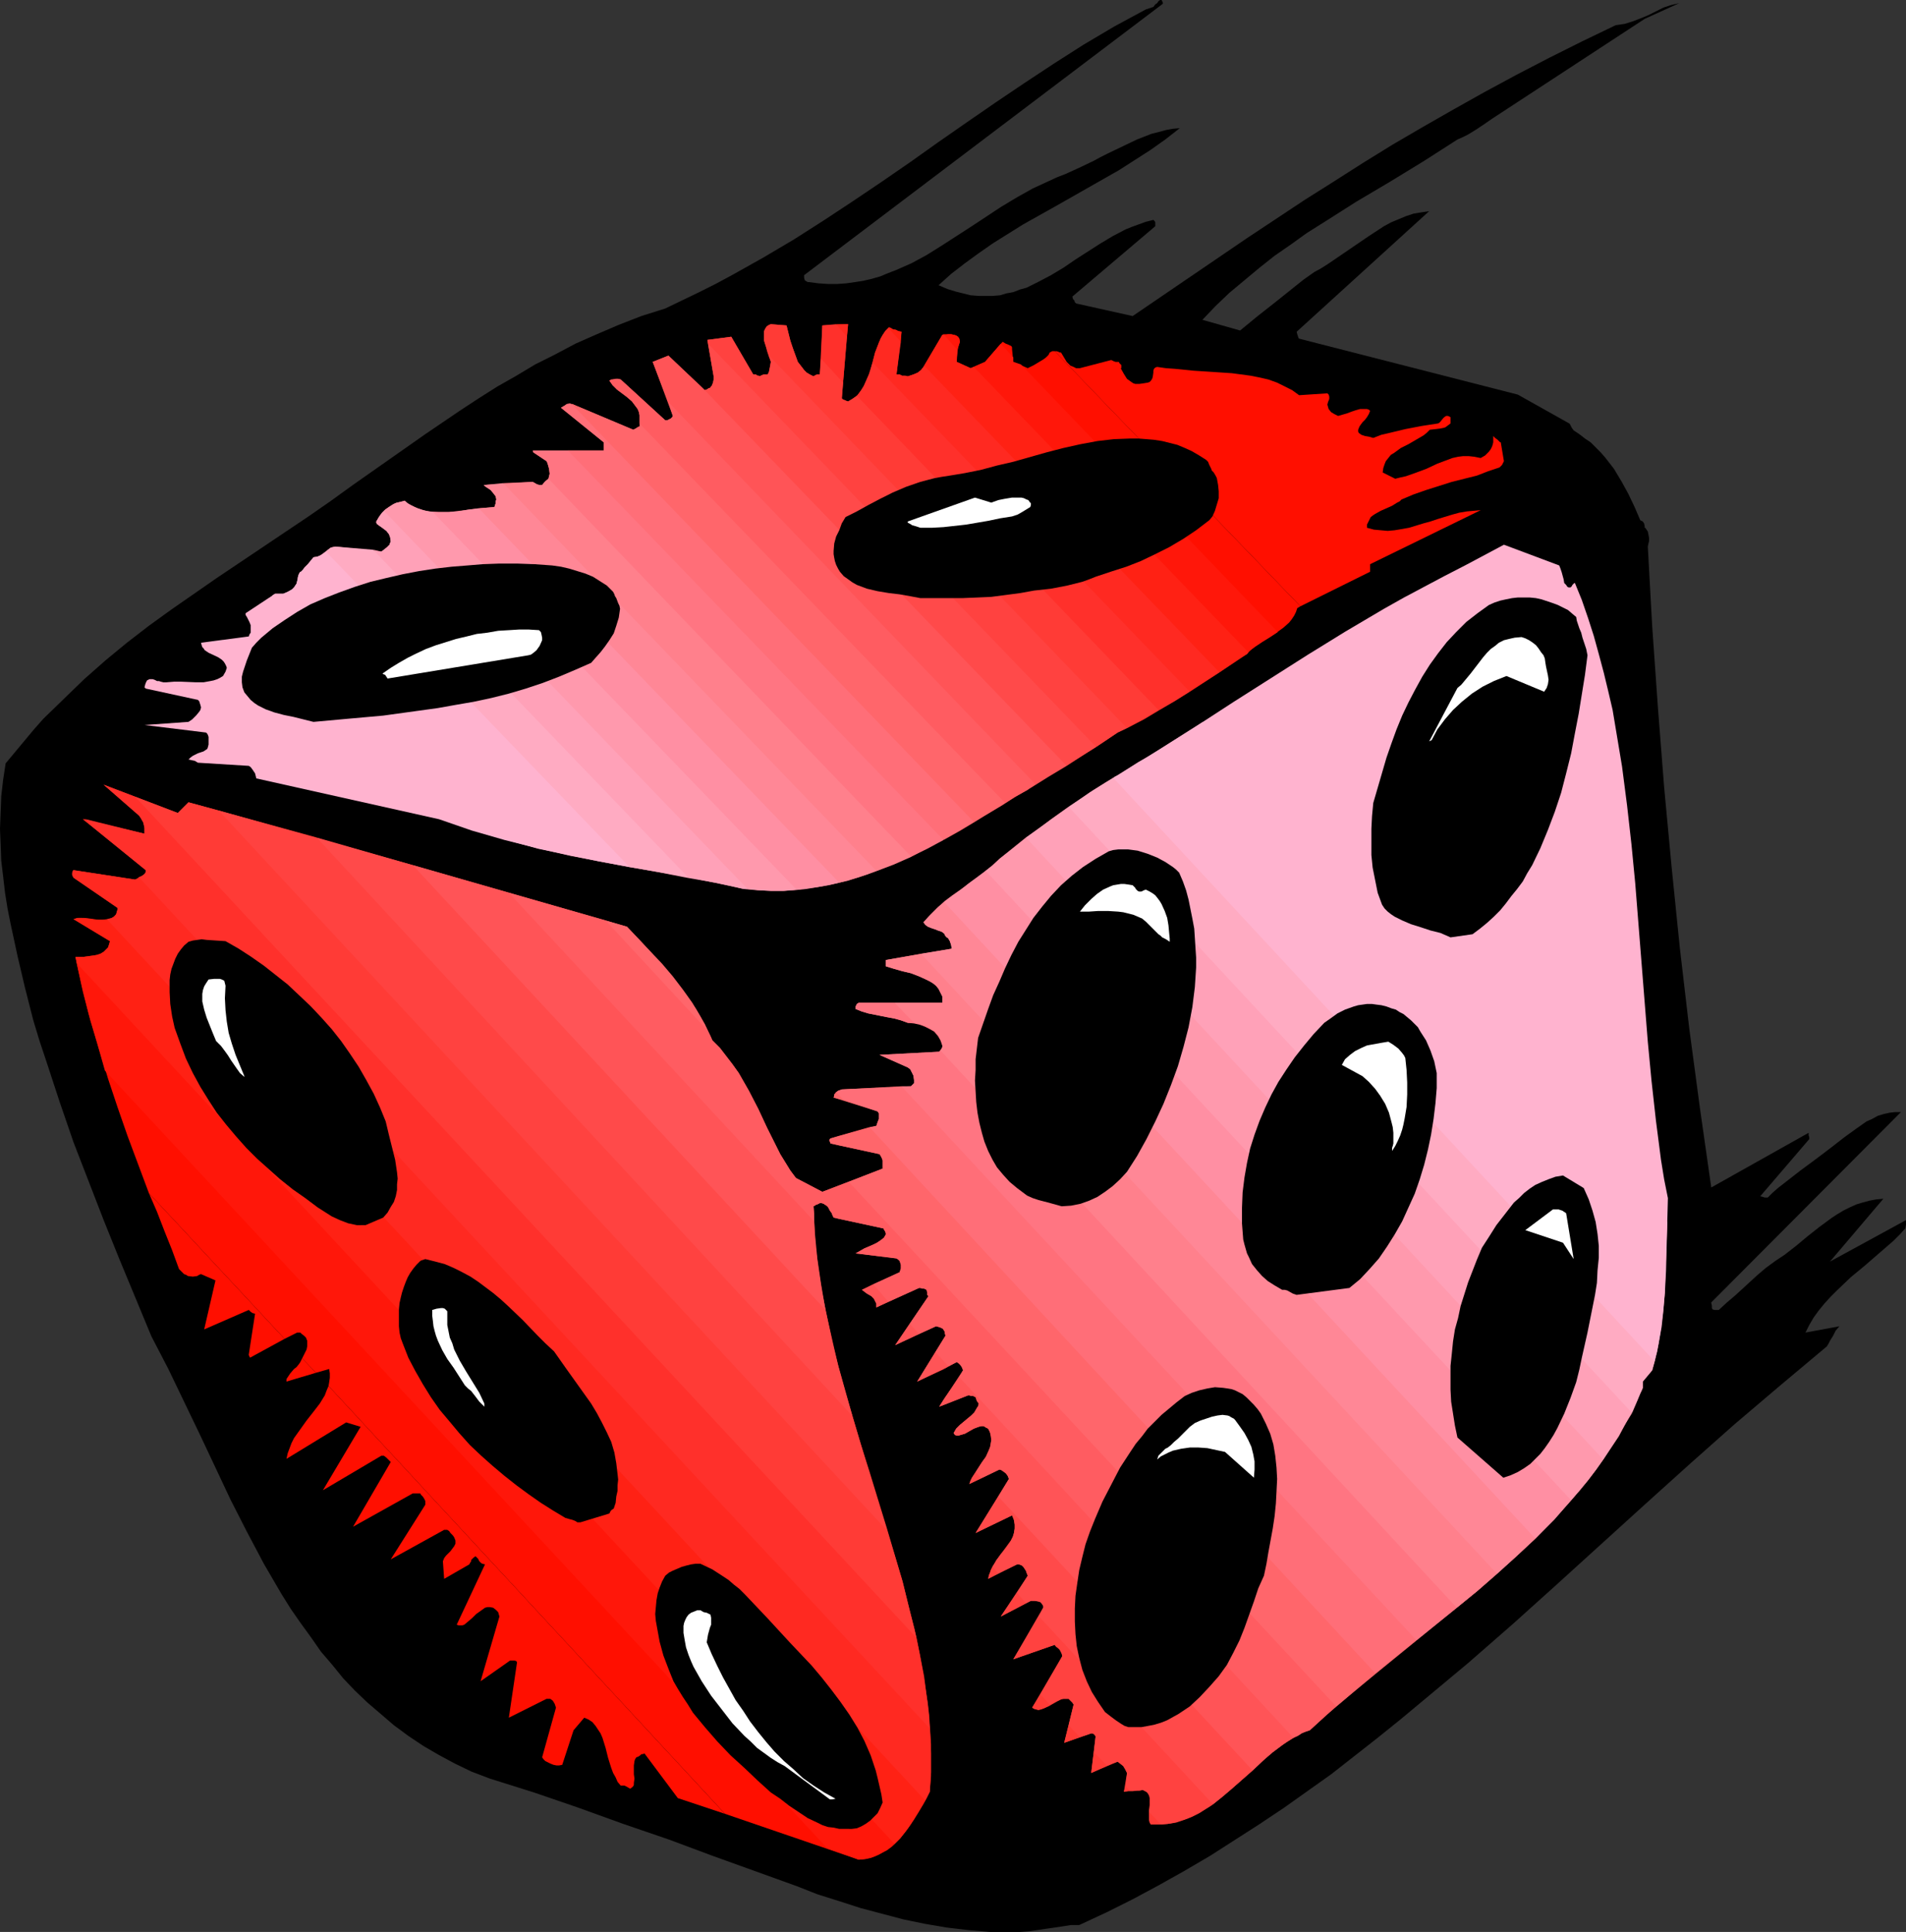 <?xml version="1.0" encoding="UTF-8" standalone="no"?>
<svg
   version="1.0"
   width="129.724mm"
   height="131.484mm"
   id="svg94"
   sodipodi:docname="Die 2.wmf"
   xmlns:inkscape="http://www.inkscape.org/namespaces/inkscape"
   xmlns:sodipodi="http://sodipodi.sourceforge.net/DTD/sodipodi-0.dtd"
   xmlns="http://www.w3.org/2000/svg"
   xmlns:svg="http://www.w3.org/2000/svg">
  <rect width="100%" height="100%" fill="#333333" stroke="none"/>
  <sodipodi:namedview
     id="namedview94"
     pagecolor="#ffffff"
     bordercolor="#000000"
     borderopacity="0.25"
     inkscape:showpageshadow="2"
     inkscape:pageopacity="0.0"
     inkscape:pagecheckerboard="0"
     inkscape:deskcolor="#d1d1d1"
     inkscape:document-units="mm" />
  <defs
     id="defs1">
    <pattern
       id="WMFhbasepattern"
       patternUnits="userSpaceOnUse"
       width="6"
       height="6"
       x="0"
       y="0" />
  </defs>
  <path
     style="fill:#000000;fill-opacity:1;fill-rule:evenodd;stroke:none"
     d="m 260.337,496.947 h 2.101 l 2.262,-0.162 4.363,-0.646 2.262,-0.323 2.101,-0.323 2.101,-0.323 h 2.101 l 6.949,-3.232 6.787,-3.394 6.626,-3.555 6.626,-3.717 6.626,-3.879 6.302,-4.04 6.302,-4.04 6.302,-4.202 6.141,-4.363 6.141,-4.363 5.979,-4.687 5.979,-4.687 5.818,-4.687 5.818,-4.848 11.635,-9.697 11.474,-10.02 11.312,-10.181 22.786,-20.686 11.474,-10.343 11.474,-10.181 11.797,-10.02 11.958,-10.02 0.485,-0.808 0.323,-0.646 0.808,-1.293 0.646,-1.293 0.97,-1.131 -8.726,1.616 0.97,-1.939 1.131,-1.939 1.293,-1.778 1.454,-1.778 1.616,-1.778 1.616,-1.616 3.555,-3.394 3.717,-3.071 3.717,-3.232 3.555,-3.071 1.616,-1.616 1.454,-1.616 0.162,-0.97 v -1.131 l -19.554,10.666 13.736,-16.161 -1.778,0.162 -1.778,0.323 -1.778,0.485 -1.616,0.485 -1.778,0.808 -1.616,0.808 -1.616,0.97 -1.454,0.97 -3.07,2.263 -3.07,2.424 -2.909,2.424 -2.909,2.263 -2.424,1.616 -2.424,1.778 -2.101,1.778 -1.939,1.778 -1.939,1.778 -1.939,1.778 -2.101,1.778 -2.101,1.939 h -1.131 l -0.485,-0.162 -0.162,-0.323 v -0.323 -0.323 l -0.162,-0.646 v -0.162 l 48.803,-48.967 h -1.454 l -1.454,0.162 -1.454,0.323 -1.616,0.485 -1.454,0.808 -1.454,0.646 -2.747,1.939 -2.909,2.101 -2.909,2.263 -2.747,2.101 -1.293,0.97 -1.293,0.97 -3.07,2.263 -2.909,2.263 -2.909,2.263 -1.454,1.293 -1.131,1.131 h -0.323 -0.485 l -0.485,-0.162 -0.646,-0.162 12.605,-14.706 v -0.485 l -0.162,-0.485 v -0.646 l -25.048,14.06 -2.909,-20.363 -2.747,-20.524 -2.424,-20.686 -2.101,-20.686 -1.939,-20.686 -1.616,-20.686 -1.454,-20.686 -1.131,-20.524 0.162,-0.808 0.162,-0.646 v -0.808 l -0.162,-0.808 -0.162,-0.808 -0.323,-0.485 -0.323,-0.485 h -0.162 v -0.485 l -0.162,-0.646 -0.323,-0.485 -0.323,-0.162 -0.323,-0.162 -1.454,-3.394 -1.616,-3.394 -1.778,-3.232 -1.939,-3.232 -2.262,-2.909 -1.131,-1.293 -1.293,-1.293 -1.293,-1.293 -1.454,-0.97 -1.454,-1.131 -1.454,-0.97 -0.485,-0.646 -0.323,-0.646 -0.162,-0.323 -0.162,-0.162 -13.251,-7.434 -56.237,-14.383 -0.162,-0.162 -0.162,-0.485 -0.162,-0.485 -0.162,-0.646 34.098,-31.029 -2.101,0.323 -1.939,0.323 -1.939,0.646 -1.939,0.808 -1.939,0.808 -1.778,0.97 -3.717,2.424 -3.555,2.424 -3.555,2.424 -3.555,2.424 -1.778,1.131 -1.778,0.97 -2.747,1.939 -2.424,1.939 -2.424,1.939 -2.424,1.939 -4.525,3.555 -4.525,3.717 -9.696,-2.747 3.394,-3.555 3.555,-3.394 3.878,-3.232 3.878,-3.232 3.878,-3.071 4.202,-2.909 4.04,-2.909 4.363,-2.747 8.403,-5.333 8.726,-5.171 8.726,-5.333 8.565,-5.495 1.454,-0.646 1.293,-0.646 2.101,-1.293 1.939,-1.293 2.101,-1.454 39.269,-25.696 8.888,-4.04 -2.101,0.485 -1.939,0.646 -3.878,1.939 -1.939,0.808 -2.101,0.808 -2.101,0.646 -1.131,0.162 -1.131,0.162 -8.726,4.202 -8.403,4.202 -8.403,4.363 -8.08,4.363 -8.08,4.525 -7.918,4.525 -7.757,4.525 -7.595,4.687 -7.595,4.848 -7.434,4.687 -14.867,9.858 -14.706,10.02 -14.706,10.02 -14.544,-3.232 -0.323,-0.323 -0.162,-0.485 -0.323,-0.323 -0.162,-0.646 21.331,-18.1 V 57.694 57.21 l -0.162,-0.323 -0.323,-0.323 -1.939,0.485 -1.778,0.646 -1.778,0.646 -1.616,0.646 -3.394,1.778 -3.232,1.939 -6.302,4.04 -3.07,2.101 -3.232,1.939 -3.07,1.616 -3.232,1.616 -1.778,0.485 -1.616,0.646 -1.778,0.323 -1.616,0.485 -1.939,0.162 h -1.778 -1.778 l -2.101,-0.162 -1.939,-0.485 -1.939,-0.485 -2.101,-0.646 -2.262,-0.97 3.232,-2.909 3.555,-2.747 3.555,-2.586 3.717,-2.586 3.878,-2.424 3.878,-2.424 8.08,-4.525 8.242,-4.687 8.242,-4.687 4.04,-2.586 4.04,-2.586 3.878,-2.747 3.717,-2.909 -1.778,0.162 -1.778,0.323 -1.778,0.485 -1.939,0.485 -3.717,1.454 -3.717,1.778 -3.717,1.778 -1.939,0.97 -1.778,0.97 -3.717,1.778 -3.555,1.616 -2.101,0.808 -2.101,0.97 -4.202,1.939 -4.04,2.263 -4.04,2.424 -7.595,5.01 -7.757,5.01 -3.878,2.424 -3.878,2.101 -4.04,1.778 -2.101,0.808 -1.939,0.808 -2.262,0.646 -2.101,0.485 -2.101,0.323 -2.262,0.323 -2.262,0.162 h -2.424 l -2.424,-0.162 -2.424,-0.323 h -0.323 l -0.323,-0.162 -0.485,-0.323 -0.162,-0.646 V 70.785 L 299.121,0.97 V 0.646 L 298.96,0.323 298.798,0 h -0.323 l -0.323,0.162 -0.162,0.162 -0.323,0.485 -0.485,0.323 -0.485,0.646 -0.485,0.162 -0.97,0.323 -0.485,0.162 -8.08,4.363 -7.918,4.687 -7.595,4.848 -7.595,5.01 -7.434,5.01 -7.272,5.01 -7.434,5.171 -7.272,5.171 -7.272,5.01 -7.434,5.01 -7.595,5.01 -7.595,4.848 -7.918,4.687 -8.08,4.525 -4.202,2.263 -4.202,2.101 -4.363,2.101 -4.363,2.101 -6.141,1.939 -5.818,2.263 -5.656,2.424 -5.494,2.424 -5.171,2.747 -5.171,2.586 -4.848,2.909 -4.848,2.747 -4.848,3.071 -4.686,3.071 -9.05,6.141 -9.211,6.464 -9.211,6.464 -5.818,4.202 -5.818,4.04 -11.797,7.919 -11.797,7.919 -5.818,4.04 -5.818,4.04 -5.818,4.202 -5.656,4.363 -5.494,4.525 -5.494,4.848 -5.171,5.01 -5.333,5.171 -2.424,2.747 -2.424,2.909 -2.424,2.909 -2.424,2.909 -0.646,4.202 -0.485,4.202 -0.162,4.202 L 0,213.162 l 0.162,4.04 0.162,4.202 0.485,4.04 0.485,4.202 0.646,4.04 0.808,4.04 1.778,8.242 1.939,8.242 2.101,8.242 1.616,5.333 1.778,5.333 3.394,10.343 3.555,10.343 3.878,10.02 3.878,10.02 4.04,10.02 8.242,19.878 4.363,8.404 4.04,8.404 4.04,8.404 4.04,8.565 3.878,8.242 4.202,8.242 4.363,8.242 2.262,3.879 2.262,3.879 2.424,3.879 2.586,3.717 2.586,3.555 2.586,3.717 2.909,3.394 2.747,3.394 3.07,3.232 3.232,3.071 3.394,2.909 3.394,2.909 3.717,2.747 3.878,2.586 3.878,2.263 4.202,2.263 4.363,2.101 4.686,1.778 5.656,1.778 5.656,1.778 5.656,1.939 5.656,1.939 5.818,2.101 5.818,2.101 11.797,4.04 10.827,4.04 21.978,7.919 5.333,2.101 5.656,1.778 5.494,1.778 5.494,1.454 5.494,1.454 5.494,1.131 5.656,0.97 5.494,0.646 5.656,0.485 z"
     id="path1" />
  <path
     style="fill:#ff0f00;fill-opacity:1;fill-rule:evenodd;stroke:none"
     d="m 38.299,306.895 2.101,4.848 1.939,5.01 1.939,4.848 1.778,4.848 1.293,1.293 0.485,0.162 0.485,0.323 1.293,0.162 1.131,-0.162 0.485,-0.323 0.485,-0.162 3.717,1.616 -2.909,12.605 11.474,-5.01 0.162,0.162 0.323,0.323 0.485,0.323 0.646,0.162 -1.616,10.505 v 0 0.162 l 0.162,0.323 0.162,0.323 8.888,-4.848 z"
     id="path2" />
  <path
     style="fill:#ff0f00;fill-opacity:1;fill-rule:evenodd;stroke:none"
     d="m 77.73,349.398 -0.323,0.646 -0.162,0.323 -0.323,0.485 -0.646,0.808 -0.646,0.485 -0.97,1.131 -0.646,0.97 -0.323,0.485 v 0.646 l 7.595,-2.263 z"
     id="path3" />
  <path
     style="fill:#ff0f00;fill-opacity:1;fill-rule:evenodd;stroke:none"
     d="m 84.517,356.509 -0.485,1.131 -0.485,1.293 -1.293,2.101 -1.616,2.101 -1.778,2.263 -1.616,2.263 -1.616,2.263 -0.646,1.293 -0.485,1.293 -0.485,1.293 -0.323,1.454 15.352,-9.373 3.717,1.131 -9.696,16.323 15.029,-8.888 h 0.323 0.323 l 0.646,0.485 0.485,0.485 0.646,0.646 -9.696,16.646 15.352,-8.565 h 1.939 l 0.162,0.323 0.162,0.162 0.323,0.323 0.323,0.485 0.323,0.646 v 0.323 0.646 l -8.888,14.06 13.736,-7.596 h 0.323 0.485 l 0.485,0.323 0.323,0.485 0.323,0.323 0.323,0.323 0.323,0.485 0.323,0.808 v 0.808 l -0.323,0.646 -0.485,0.646 -0.485,0.646 -0.485,0.485 -0.646,0.646 -0.485,0.646 -0.323,0.808 0.323,4.525 6.464,-3.717 0.162,-0.323 0.323,-0.485 v -0.323 l 0.323,-0.323 0.323,-0.323 0.485,-0.323 0.323,0.323 0.323,0.323 0.162,0.323 0.162,0.323 0.162,0.162 0.323,0.323 0.323,0.162 0.646,0.162 -7.272,15.514 0.485,0.162 h 0.485 0.485 l 0.485,-0.162 0.97,-0.808 1.131,-0.97 0.485,-0.485 0.485,-0.485 1.131,-0.808 1.131,-0.808 0.646,-0.162 h 0.646 l 0.808,0.162 0.646,0.485 0.646,0.646 0.323,1.131 -4.848,16.646 7.595,-5.333 h 1.131 l 0.485,0.162 0.162,0.323 -2.101,14.222 9.696,-4.848 h 0.97 l 0.646,0.485 0.485,0.808 0.323,0.97 -3.555,12.767 0.323,0.485 0.485,0.485 0.646,0.323 0.646,0.323 0.808,0.323 0.808,0.162 h 0.646 l 0.808,-0.162 2.909,-8.888 2.747,-3.232 1.131,0.485 0.97,0.646 0.808,0.97 0.646,0.97 0.646,0.97 0.485,1.131 0.808,2.586 0.646,2.586 0.808,2.586 0.485,1.293 0.646,1.131 0.485,1.131 0.808,0.97 h 0.485 0.485 l 0.646,0.323 0.808,0.485 0.485,-0.323 0.323,-0.323 0.162,-0.323 V 458.646 l 0.162,-1.131 -0.162,-1.131 v -1.131 -1.131 l 0.162,-1.131 0.162,-0.485 0.323,-0.485 0.485,-0.162 0.485,-0.323 0.323,-0.323 h 0.323 l 0.485,-0.162 8.565,11.474 12.12,4.04 z"
     id="path4" />
  <path
     style="fill:#ff0f00;fill-opacity:1;fill-rule:evenodd;stroke:none"
     d="m 230.118,474.322 -1.939,1.454 -0.97,0.646 -1.131,0.646 -1.131,0.485 -1.293,0.323 -1.293,0.323 -1.454,0.162 -34.421,-11.797 -101.969,-110.056 0.162,-0.97 0.162,-1.131 v -1.131 l -0.162,-1.131 -3.394,0.97 -3.555,-3.717 0.808,-1.616 0.323,-0.646 0.162,-0.808 v -0.808 -0.646 l -0.323,-0.808 -0.485,-0.485 -0.646,-0.485 -0.323,-0.323 h -0.808 l -3.232,1.616 -34.906,-37.493 -5.494,-14.706 -2.586,-7.434 -2.424,-7.272 -2.262,-7.434 -2.262,-7.434 -1.939,-7.434 -1.616,-7.434 z"
     id="path5" />
  <path
     style="fill:#ff170a;fill-opacity:1;fill-rule:evenodd;stroke:none"
     d="m 238.037,463.171 -0.646,1.131 -0.808,1.293 -1.454,2.424 -1.778,2.586 -1.778,2.263 -1.131,1.131 -0.97,0.97 -1.293,0.97 -1.293,0.646 -1.293,0.646 -1.454,0.646 -1.454,0.323 -1.778,0.162 -8.08,-2.909 -185.84,-200.072 -2.101,-7.434 -2.101,-7.272 -1.778,-7.272 -1.616,-7.272 h 2.101 l 2.424,-0.323 0.97,-0.162 0.97,-0.323 0.808,-0.485 0.808,-0.808 0.323,-0.323 0.162,-0.485 0.162,-0.485 0.162,-0.646 -9.373,-5.656 0.97,-0.323 h 1.131 l 2.101,0.162 2.262,0.323 h 0.97 l 1.131,-0.162 z"
     id="path6" />
  <path
     style="fill:#ff2114;fill-opacity:1;fill-rule:evenodd;stroke:none"
     d="m 230.118,474.322 1.454,-1.454 1.293,-1.616 1.293,-1.778 1.131,-1.778 1.131,-1.778 1.939,-3.394 0.808,-1.616 0.323,-4.04 v -4.04 -4.202 l -0.323,-4.04 -203.454,-218.98 -0.323,0.323 -0.646,0.323 -15.837,-2.424 v 0 l -0.162,0.162 -0.162,0.485 v 0.646 l 0.162,0.323 0.162,0.323 11.312,7.757 v 0.162 0.323 l -0.162,0.485 -0.162,0.646 -0.646,0.646 -0.485,0.323 -0.646,0.323 -0.646,0.162 h -1.454 -1.454 l -2.909,-0.485 h -1.454 l -0.646,0.162 -0.646,0.162 9.373,5.656 -0.162,0.646 -0.162,0.485 -0.162,0.485 -0.323,0.323 -0.808,0.808 -0.808,0.485 -0.97,0.323 -0.97,0.162 -2.424,0.323 h -2.101 l 0.162,0.646 0.162,0.97 z"
     id="path7" />
  <path
     style="fill:#ff2114;fill-opacity:1;fill-rule:evenodd;stroke:none"
     d="m 22.139,210.738 h -0.808 l 2.262,1.778 z"
     id="path8" />
  <path
     style="fill:#ff2921;fill-opacity:1;fill-rule:evenodd;stroke:none"
     d="m 238.037,463.171 0.646,-1.293 0.485,-0.97 0.323,-5.01 v -4.848 l -0.162,-5.01 -0.323,-5.01 -0.646,-4.848 -0.646,-5.01 -0.97,-5.01 -0.97,-4.848 -201.03,-216.394 -8.08,-3.071 8.888,7.757 0.323,0.323 0.323,0.485 0.646,1.131 0.162,0.646 0.162,0.808 v 0.646 0.808 l -15.837,-3.717 16.16,13.09 v 0.485 l -0.162,0.323 -0.323,0.323 -0.162,0.162 -0.97,0.646 -1.131,0.485 -15.837,-2.424 v 0 l -0.162,0.162 -0.162,0.485 v 0.646 l 0.162,0.323 0.162,0.323 11.312,7.757 v 0.162 0.323 l -0.162,0.485 -0.162,0.646 -0.485,0.646 -0.646,0.323 -0.646,0.162 -0.646,0.162 z"
     id="path9" />
  <path
     style="fill:#ff302b;fill-opacity:1;fill-rule:evenodd;stroke:none"
     d="m 228.179,393.679 1.939,6.303 1.939,6.464 1.616,6.464 1.616,6.303 1.293,6.303 1.131,6.464 0.97,6.303 0.485,6.303 -203.454,-218.98 0.808,-0.323 0.646,-0.485 0.323,-0.485 v -0.485 l -13.898,-11.313 -1.454,-1.778 15.029,3.717 v -0.808 -0.646 l -0.162,-0.808 -0.162,-0.646 -0.646,-1.131 -0.323,-0.485 -0.323,-0.323 -8.888,-7.757 19.069,7.272 2.747,-2.747 7.757,2.101 z"
     id="path10" />
  <path
     style="fill:#ff302b;fill-opacity:1;fill-rule:evenodd;stroke:none"
     d="m 267.609,435.859 -2.101,3.394 0.646,0.323 0.485,0.162 h 0.646 0.485 l 1.131,-0.485 1.131,-0.808 z"
     id="path11" />
  <path
     style="fill:#ff302b;fill-opacity:1;fill-rule:evenodd;stroke:none"
     d="m 274.881,443.778 -1.131,4.525 4.04,-1.454 z"
     id="path12" />
  <path
     style="fill:#ff302b;fill-opacity:1;fill-rule:evenodd;stroke:none"
     d="m 281.345,450.727 -0.646,5.333 4.04,-1.939 z"
     id="path13" />
  <path
     style="fill:#ff302b;fill-opacity:1;fill-rule:evenodd;stroke:none"
     d="m 289.587,459.454 -0.485,1.454 0.485,-0.162 h 0.323 l 0.646,-0.162 z"
     id="path14" />
  <path
     style="fill:#ff302b;fill-opacity:1;fill-rule:evenodd;stroke:none"
     d="m 295.566,466.08 0.162,1.616 v 0.97 l 0.323,0.646 h 2.586 z"
     id="path15" />
  <path
     style="fill:#ff3b36;fill-opacity:1;fill-rule:evenodd;stroke:none"
     d="m 219.291,364.266 2.101,7.111 2.262,7.111 4.363,14.222 2.101,7.111 2.101,7.111 1.778,7.272 1.778,7.111 -201.03,-216.394 10.989,4.202 2.747,-2.747 32.966,9.05 z"
     id="path16" />
  <path
     style="fill:#ff3b36;fill-opacity:1;fill-rule:evenodd;stroke:none"
     d="m 255.328,403.053 -0.646,1.454 -0.323,0.646 -0.162,0.97 2.586,-1.454 z"
     id="path17" />
  <path
     style="fill:#ff3b36;fill-opacity:1;fill-rule:evenodd;stroke:none"
     d="m 261.63,409.679 -4.202,6.141 6.464,-3.394 z"
     id="path18" />
  <path
     style="fill:#ff3b36;fill-opacity:1;fill-rule:evenodd;stroke:none"
     d="m 267.286,415.82 -6.626,10.989 10.666,-3.717 0.323,0.485 0.485,0.323 0.485,0.485 0.323,0.646 0.162,0.323 0.162,0.646 -7.757,13.252 0.485,0.323 0.646,0.162 0.485,0.162 0.485,-0.162 0.97,-0.323 1.131,-0.485 1.131,-0.646 1.131,-0.646 0.97,-0.485 0.646,-0.162 h 0.485 0.485 0.323 l 0.485,0.485 0.485,0.485 0.323,0.485 -2.424,9.858 6.949,-2.424 h 0.323 l 0.323,0.162 0.323,0.323 0.162,0.323 -1.131,9.373 6.787,-2.909 0.646,0.485 0.808,0.646 0.485,0.808 0.485,0.97 -0.808,4.848 1.131,-0.162 h 1.131 l 1.293,-0.162 h 0.646 l 0.646,-0.162 0.646,0.323 0.485,0.323 0.323,0.485 0.162,0.323 0.162,0.646 v 0.485 1.293 l -0.162,1.293 v 1.293 1.293 l 0.162,0.646 0.323,0.485 h 2.262 l 2.101,-0.162 2.101,-0.323 1.939,-0.646 2.101,-0.808 1.939,-0.97 1.778,-1.131 1.778,-1.131 z"
     id="path19" />
  <path
     style="fill:#ff4240;fill-opacity:1;fill-rule:evenodd;stroke:none"
     d="m 212.342,336.955 1.616,7.111 1.616,7.111 1.939,7.111 2.101,7.111 4.202,14.06 4.363,14.222 -171.942,-185.204 49.934,14.06 z"
     id="path20" />
  <path
     style="fill:#ff4240;fill-opacity:1;fill-rule:evenodd;stroke:none"
     d="m 250.965,378.65 -0.97,1.454 -0.323,0.808 -0.323,0.808 3.07,-1.454 z"
     id="path21" />
  <path
     style="fill:#ff4240;fill-opacity:1;fill-rule:evenodd;stroke:none"
     d="m 256.782,384.952 -5.818,9.373 9.373,-4.525 0.485,1.293 0.162,1.131 v 0.97 l -0.162,1.131 -0.323,0.97 -0.485,0.97 -1.293,1.778 -1.454,1.939 -1.293,1.939 -0.646,0.97 -0.485,0.97 -0.323,1.131 -0.323,1.131 7.434,-3.717 h 0.485 l 0.485,0.162 0.323,0.162 0.323,0.323 0.323,0.485 0.323,0.485 0.162,0.485 0.323,0.808 -6.949,10.505 7.757,-4.04 h 0.97 l 0.97,0.162 0.485,0.162 0.323,0.323 0.323,0.485 0.162,0.485 -7.757,13.414 10.666,-3.717 0.323,0.485 0.485,0.323 0.485,0.485 0.323,0.646 0.162,0.323 0.162,0.646 -5.656,9.858 2.424,2.586 2.101,-0.97 0.97,-0.485 h 0.97 0.485 0.323 l 0.485,0.485 0.485,0.485 0.323,0.485 -1.293,5.333 2.909,3.071 2.909,-0.97 h 0.323 l 0.323,0.162 0.323,0.323 0.162,0.323 -0.485,4.04 3.394,3.394 2.747,-0.97 0.646,0.485 0.808,0.646 0.485,0.808 0.485,0.97 -0.323,3.394 0.97,1.131 h 1.616 0.808 l 0.97,-0.162 0.97,0.485 0.485,0.485 0.323,0.646 0.162,0.646 v 0.808 0.808 l -0.323,1.778 3.07,3.232 1.778,-0.162 1.616,-0.323 1.616,-0.485 1.616,-0.485 1.454,-0.646 1.616,-0.808 2.909,-1.778 2.747,-2.101 2.747,-2.263 2.747,-2.424 2.747,-2.424 z"
     id="path22" />
  <path
     style="fill:#ff4a4a;fill-opacity:1;fill-rule:evenodd;stroke:none"
     d="m 242.885,359.741 v 1.616 l 6.141,-2.424 h 0.323 l 0.485,0.162 h 0.485 l 0.646,0.323 v 0 l 0.162,0.485 0.162,0.485 0.485,0.646 -0.162,0.646 -0.323,0.485 -0.646,1.131 -0.808,0.808 -0.97,0.808 -1.939,1.616 -0.97,0.97 -0.646,1.131 0.323,0.485 0.485,0.162 h 0.485 l 0.485,-0.162 1.131,-0.323 1.131,-0.646 1.131,-0.646 1.293,-0.485 0.646,-0.162 h 0.646 l 0.485,0.323 0.646,0.323 0.485,0.97 0.162,0.97 0.162,0.97 -0.162,0.808 -0.162,0.97 -0.323,0.808 -0.808,1.778 -1.131,1.616 -1.131,1.778 -1.131,1.778 -0.485,0.808 -0.323,0.97 7.757,-3.717 0.485,0.162 0.485,0.323 0.646,0.485 0.485,0.646 0.323,0.808 -8.565,13.898 9.373,-4.525 0.485,0.97 0.162,0.97 0.162,0.97 -0.162,0.808 -0.162,0.808 -0.162,0.808 -0.808,1.616 -1.131,1.616 -1.293,1.454 -1.131,1.454 -0.97,1.778 1.454,1.616 4.848,-2.263 h 0.485 l 0.485,0.162 0.323,0.162 0.323,0.323 0.323,0.485 0.323,0.485 0.162,0.485 0.323,0.808 -2.747,4.363 2.262,2.747 1.293,-0.646 h 0.97 l 0.97,0.162 0.485,0.162 0.323,0.323 0.323,0.485 0.162,0.485 -1.131,2.424 44.763,48.321 2.586,-2.101 2.586,-2.263 2.586,-2.263 2.586,-2.263 2.424,-2.263 2.586,-2.263 2.586,-1.939 2.747,-1.778 -85.971,-92.763 z"
     id="path23" />
  <path
     style="fill:#ff4a4a;fill-opacity:1;fill-rule:evenodd;stroke:none"
     d="m 242.885,350.368 v 1.778 l 1.131,-0.646 z"
     id="path24" />
  <path
     style="fill:#ff4a4a;fill-opacity:1;fill-rule:evenodd;stroke:none"
     d="m 209.433,314.168 0.323,6.141 0.808,6.303 0.97,6.141 1.293,6.303 1.293,6.303 1.616,6.303 1.778,6.303 1.778,6.303 -137.845,-148.842 49.45,14.222 z"
     id="path25" />
  <path
     style="fill:#ff4a4a;fill-opacity:1;fill-rule:evenodd;stroke:none"
     d="m 242.885,352.146 v -1.778 l -2.262,-2.586 -4.686,7.596 z"
     id="path26" />
  <path
     style="fill:#ff4a4a;fill-opacity:1;fill-rule:evenodd;stroke:none"
     d="m 242.885,361.357 v -1.616 l -1.293,2.101 z"
     id="path27" />
  <path
     style="fill:#ff4a4a;fill-opacity:1;fill-rule:evenodd;stroke:none"
     d="m 224.624,330.329 -2.909,1.454 0.646,0.485 0.646,0.485 1.131,0.646 0.646,0.646 0.323,0.646 0.323,0.646 v 0.97 l 3.07,-1.454 z"
     id="path28" />
  <path
     style="fill:#ff4a4a;fill-opacity:1;fill-rule:evenodd;stroke:none"
     d="m 233.997,340.51 -3.717,5.495 6.141,-2.909 z"
     id="path29" />
  <path
     style="fill:#ff5457;fill-opacity:1;fill-rule:evenodd;stroke:none"
     d="m 212.342,336.955 -1.131,-6.626 -0.97,-6.626 -0.646,-6.788 -0.323,-6.626 0.323,-0.162 0.162,-0.162 0.485,-0.162 0.646,-0.323 h 0.485 l 0.485,0.162 0.97,0.646 0.323,0.485 0.323,0.646 0.485,0.646 0.162,0.485 0.323,0.646 12.605,2.747 h 0.162 l 0.162,0.323 0.323,0.485 0.162,0.485 v 0.323 l -0.485,0.808 -0.808,0.646 -0.97,0.646 -0.97,0.485 -2.262,0.97 -1.131,0.646 -1.131,0.646 10.504,1.293 0.485,0.323 0.323,0.323 0.162,0.485 0.162,0.485 v 0.97 l -0.323,0.97 -9.696,4.525 0.646,0.485 0.646,0.485 1.131,0.646 0.646,0.646 0.323,0.646 0.323,0.646 v 0.97 l 10.989,-5.01 h 0.323 l 0.485,0.162 h 0.485 l 0.646,0.323 0.162,0.808 v 0.485 l 0.323,0.323 -8.565,12.605 10.504,-4.848 0.646,0.162 0.485,0.162 0.323,0.162 0.323,0.162 0.485,0.808 v 0.323 l 0.162,0.646 -7.272,11.797 10.181,-5.01 0.485,0.323 0.485,0.485 0.323,0.485 0.323,0.808 -6.141,9.373 7.434,-2.909 h 0.323 l 0.485,0.162 h 0.485 l 0.646,0.323 v 0 l 0.162,0.485 0.162,0.485 0.485,0.646 -0.162,0.646 -0.323,0.485 -0.646,1.131 -0.808,0.808 -0.97,0.808 -1.939,1.616 -0.97,0.97 -0.646,1.131 0.323,0.485 0.485,0.162 h 0.485 l 0.485,-0.162 1.131,-0.323 1.131,-0.646 1.131,-0.646 1.293,-0.485 0.646,-0.162 h 0.646 l 0.485,0.323 0.646,0.323 0.323,0.646 0.323,0.808 0.162,0.808 v 0.646 l -0.162,1.454 -0.485,1.293 -0.646,1.454 -0.97,1.293 -1.778,2.747 1.454,1.616 4.686,-2.263 0.485,0.162 0.485,0.323 0.646,0.485 0.485,0.646 0.323,0.808 -2.747,4.525 65.448,70.461 3.394,-3.232 1.778,-1.454 1.939,-1.454 1.778,-1.293 1.939,-1.131 1.939,-1.131 1.939,-0.646 6.787,-6.141 -125.401,-134.943 -6.787,2.586 -6.787,-3.555 -1.454,-1.939 -1.293,-2.101 -1.293,-2.101 -1.131,-2.263 -2.262,-4.525 -1.131,-2.424 -1.131,-2.424 -2.424,-4.687 -1.293,-2.263 -1.293,-2.263 -1.616,-2.263 -1.616,-2.101 -1.616,-2.101 -1.939,-1.939 -0.485,-1.131 -0.646,-1.293 -26.341,-28.443 -49.611,-14.222 z"
     id="path30" />
  <path
     style="fill:#ff5c61;fill-opacity:1;fill-rule:evenodd;stroke:none"
     d="m 215.736,304.956 v 8.565 l 11.312,2.424 h 0.162 l 0.162,0.323 0.323,0.485 0.162,0.485 v 0.323 l -0.485,0.808 -0.808,0.646 -0.97,0.646 -0.97,0.485 -2.262,0.97 -1.131,0.646 -1.131,0.646 10.504,1.293 0.485,0.323 0.323,0.323 0.162,0.485 0.162,0.485 v 0.97 l -0.323,0.97 -6.787,3.071 3.878,4.525 7.918,-3.555 h 0.323 l 0.485,0.162 h 0.485 l 0.646,0.323 0.162,0.808 v 0.485 l 0.323,0.323 -4.848,7.111 2.424,2.586 4.363,-1.939 0.646,0.162 0.485,0.162 0.323,0.162 0.323,0.162 0.485,0.808 v 0.323 l 0.162,0.646 -2.586,4.202 3.394,3.717 2.101,-1.131 0.485,0.323 0.485,0.485 0.323,0.485 0.323,0.808 -0.97,1.778 85.971,92.763 1.131,-0.485 0.97,-0.646 1.131,-0.485 0.97,-0.323 4.202,-3.879 4.202,-3.555 8.403,-7.272 -130.088,-140.438 -7.918,2.263 v 2.424 l 10.504,2.263 0.323,0.485 0.162,0.323 0.162,0.323 0.162,0.485 v 2.101 z"
     id="path31" />
  <path
     style="fill:#ff5c61;fill-opacity:1;fill-rule:evenodd;stroke:none"
     d="m 215.736,281.846 v 0.808 l 1.131,0.162 z"
     id="path32" />
  <path
     style="fill:#ff5c61;fill-opacity:1;fill-rule:evenodd;stroke:none"
     d="m 215.736,282.654 v -0.808 l -0.646,-0.97 -0.485,0.646 v 0.323 l -0.162,0.485 z"
     id="path33" />
  <path
     style="fill:#ff5c61;fill-opacity:1;fill-rule:evenodd;stroke:none"
     d="m 215.736,294.613 v -2.424 l -2.101,0.646 -0.162,0.162 -0.162,0.323 0.162,0.323 0.162,0.485 z"
     id="path34" />
  <path
     style="fill:#ff5c61;fill-opacity:1;fill-rule:evenodd;stroke:none"
     d="m 215.736,313.521 v -8.565 l -4.202,1.616 -6.787,-3.555 -1.454,-1.939 -1.293,-2.101 -1.293,-2.101 -1.131,-2.263 -2.262,-4.525 -1.131,-2.424 -1.131,-2.424 -2.424,-4.687 -1.293,-2.263 -1.293,-2.263 -1.616,-2.263 -1.616,-2.101 -1.616,-2.101 -1.939,-1.939 -1.939,-4.202 -2.262,-3.879 -2.586,-3.717 -2.747,-3.555 -2.909,-3.555 -3.07,-3.394 -3.07,-3.394 -3.394,-3.555 -30.381,-8.727 78.538,84.521 v -1.939 l -0.162,-1.939 0.323,-0.162 0.162,-0.162 0.485,-0.162 0.646,-0.323 h 0.485 l 0.485,0.162 0.97,0.646 0.323,0.485 0.323,0.646 0.485,0.646 0.162,0.485 0.323,0.646 z"
     id="path35" />
  <path
     style="fill:#ff666b;fill-opacity:1;fill-rule:evenodd;stroke:none"
     d="m 364.408,421.961 -10.504,8.565 -10.181,8.404 -125.401,-134.943 8.726,-3.394 v -2.101 l -0.162,-0.485 -0.162,-0.323 -0.162,-0.323 -0.323,-0.485 -12.605,-2.747 -0.162,-0.485 -0.162,-0.323 0.162,-0.323 0.162,-0.162 11.797,-3.232 0.323,-0.97 0.323,-0.808 v -0.97 -0.485 l -0.323,-0.485 -11.312,-3.555 0.162,-0.485 v -0.323 l 0.485,-0.485 0.485,-0.485 0.97,-0.323 15.352,-0.808 z"
     id="path36" />
  <path
     style="fill:#ff666b;fill-opacity:1;fill-rule:evenodd;stroke:none"
     d="m 182.123,265.2 -1.939,-3.717 -2.101,-3.555 -2.424,-3.394 -2.586,-3.394 -2.747,-3.232 -2.909,-3.071 -6.141,-6.464 -5.494,-1.616 z"
     id="path37" />
  <path
     style="fill:#ff6e78;fill-opacity:1;fill-rule:evenodd;stroke:none"
     d="m 374.75,413.557 -10.504,8.404 -10.504,8.404 -130.088,-140.438 1.778,-0.323 0.323,-0.97 0.323,-0.808 v -0.97 -0.485 l -0.323,-0.485 -8.888,-3.071 -1.778,-1.939 0.323,-0.162 0.323,-0.162 0.808,-0.323 17.776,-0.808 0.323,-0.323 0.162,-0.162 0.323,-0.323 v -0.323 -0.485 l -0.162,-1.131 -0.485,-0.97 -0.323,-0.646 -0.646,-0.485 -7.272,-3.232 15.352,-0.808 0.162,-0.162 h 0.162 v -0.162 z"
     id="path38" />
  <path
     style="fill:#ff6e78;fill-opacity:1;fill-rule:evenodd;stroke:none"
     d="m 230.118,257.928 h -9.211 l -0.485,0.323 -0.162,0.323 -0.162,0.323 v 0.646 l 1.616,0.646 1.616,0.485 3.232,0.646 1.616,0.323 1.778,0.323 1.778,0.485 1.778,0.646 h 1.616 z"
     id="path39" />
  <path
     style="fill:#ff7582;fill-opacity:1;fill-rule:evenodd;stroke:none"
     d="m 385.092,404.83 -5.01,4.363 -5.333,4.363 -10.342,8.404 -132.512,-142.539 h 2.424 l 0.323,-0.323 0.162,-0.162 0.323,-0.323 v -0.323 -0.485 l -0.162,-1.131 -0.485,-0.97 -0.323,-0.646 -0.646,-0.485 -7.272,-3.232 15.352,-0.808 0.485,-0.646 0.323,-0.485 v -0.485 0 l -0.485,-1.293 -0.646,-1.131 -0.97,-1.131 -1.131,-0.646 -1.293,-0.646 -1.293,-0.485 -1.454,-0.323 -1.616,-0.162 -1.778,-0.646 -1.778,-0.485 -1.778,-0.323 -1.616,-0.323 -3.232,-0.646 -1.616,-0.485 -1.616,-0.646 v -0.646 l 0.162,-0.323 0.162,-0.323 0.485,-0.323 h 21.493 v -1.616 l -0.485,-0.97 -0.485,-0.97 -0.646,-0.808 -0.808,-0.646 -0.808,-0.485 -0.97,-0.485 -1.778,-0.808 -2.101,-0.808 -2.101,-0.485 -2.262,-0.646 -2.101,-0.646 v -1.616 l 9.05,-1.616 z"
     id="path40" />
  <path
     style="fill:#ff808c;fill-opacity:1;fill-rule:evenodd;stroke:none"
     d="m 394.95,395.78 -4.848,4.525 -5.01,4.525 -5.171,4.525 -5.171,4.202 -132.835,-143.347 0.323,-0.485 0.162,-0.485 v -0.323 0 l -0.323,-1.293 -0.485,-0.97 -0.808,-0.97 -0.808,-0.808 -1.131,-0.646 -1.131,-0.485 -1.293,-0.323 -1.293,-0.323 -5.01,-5.171 h 12.282 v -1.616 l -0.485,-0.97 -0.485,-0.97 -0.646,-0.808 -0.808,-0.646 -0.808,-0.485 -0.97,-0.485 -1.778,-0.808 -2.101,-0.808 -2.101,-0.485 -2.262,-0.646 -2.101,-0.646 v -1.616 l 16.968,-2.909 -0.162,-0.97 -0.323,-0.97 -0.485,-0.808 -0.323,-0.162 -0.323,-0.323 -0.323,-0.646 -0.646,-0.485 -0.97,-0.323 -0.808,-0.323 -0.97,-0.323 -0.808,-0.323 -0.646,-0.485 -0.485,-0.646 1.293,-1.454 1.293,-1.293 1.293,-1.293 1.454,-1.131 z"
     id="path41" />
  <path
     style="fill:#ff8796;fill-opacity:1;fill-rule:evenodd;stroke:none"
     d="m 404.161,385.922 -4.525,5.01 -4.686,4.848 -4.848,4.525 -5.01,4.525 -148.187,-159.508 7.918,-1.293 -0.162,-0.97 -0.323,-0.97 -0.485,-0.808 -0.323,-0.162 -0.323,-0.323 -0.323,-0.646 -0.646,-0.485 -0.97,-0.323 -0.808,-0.323 -0.97,-0.323 -0.808,-0.323 -0.646,-0.485 -0.485,-0.646 1.778,-1.939 1.778,-1.778 1.939,-1.778 1.939,-1.454 2.101,-1.454 2.101,-1.616 2.262,-1.454 2.101,-1.778 z"
     id="path42" />
  <path
     style="fill:#ff8fa3;fill-opacity:1;fill-rule:evenodd;stroke:none"
     d="m 412.403,375.417 -1.939,2.747 -1.939,2.586 -4.363,5.171 -4.363,5.01 -4.848,4.848 -152.065,-163.71 3.394,-2.586 1.778,-1.293 1.778,-1.454 3.717,-2.747 1.778,-1.454 1.778,-1.616 3.394,-2.747 3.394,-2.747 z"
     id="path43" />
  <path
     style="fill:#ff99ad;fill-opacity:1;fill-rule:evenodd;stroke:none"
     d="m 419.836,363.458 -1.778,2.909 -1.616,3.071 -1.939,2.909 -1.939,2.909 -1.939,2.747 -2.101,2.747 -2.101,2.586 -2.262,2.586 -150.611,-161.932 1.939,-1.454 1.616,-1.616 4.363,-3.394 4.363,-3.394 4.525,-3.394 4.525,-3.232 z"
     id="path44" />
  <path
     style="fill:#ffa1b8;fill-opacity:1;fill-rule:evenodd;stroke:none"
     d="m 412.403,375.417 2.909,-4.525 2.747,-4.525 2.424,-4.687 2.101,-4.687 v -1.616 l 2.424,-2.909 0.323,-1.131 0.323,-1.131 -139.299,-150.135 -5.979,3.717 -5.494,3.879 -5.494,3.879 -5.494,3.879 z"
     id="path45" />
  <path
     style="fill:#ffabc2;fill-opacity:1;fill-rule:evenodd;stroke:none"
     d="m 419.836,363.458 1.454,-3.394 0.646,-1.616 0.323,-0.646 0.323,-0.808 v -1.616 l 2.424,-2.909 1.293,-4.848 0.808,-4.848 0.646,-4.848 0.485,-4.848 -130.249,-140.115 -2.586,1.616 -2.586,1.454 -5.333,3.394 -3.232,1.939 -3.07,1.939 -6.302,4.202 z"
     id="path46" />
  <path
     style="fill:#ffb3cf;fill-opacity:1;fill-rule:evenodd;stroke:none"
     d="m 428.886,314.329 -0.323,9.05 -0.323,9.05 -0.323,4.363 -0.485,4.525 -0.808,4.525 -0.97,4.363 -139.299,-150.135 0.485,-0.323 0.646,-0.323 5.494,-3.394 5.494,-3.394 10.989,-6.949 z"
     id="path47" />
  <path
     style="fill:#ffb3cf;fill-opacity:1;fill-rule:evenodd;stroke:none"
     d="m 428.24,333.076 0.323,-6.141 0.162,-6.303 0.323,-12.444 -0.97,-4.848 -0.808,-5.01 -1.293,-10.02 -1.131,-10.181 -0.97,-10.181 -3.232,-40.725 -0.97,-10.02 -1.131,-10.02 -1.293,-10.02 -0.808,-4.848 -0.808,-4.848 -0.808,-4.848 -1.131,-4.848 -1.131,-4.687 -1.293,-4.848 -1.293,-4.687 -1.454,-4.525 -1.616,-4.687 -1.778,-4.363 h -0.162 l -0.162,0.162 -0.162,0.162 -0.162,0.162 -0.162,0.323 -0.323,0.323 h -0.485 l -0.323,-0.162 -0.323,-0.485 -0.485,-0.485 -0.162,-0.97 -0.485,-1.778 -0.323,-0.97 -0.323,-0.808 -14.221,-5.333 -10.019,5.333 -5.333,2.747 -5.171,2.747 -5.171,2.747 -5.171,2.909 -9.858,5.818 -9.696,5.98 -19.069,12.121 -9.696,6.303 -9.696,6.141 z"
     id="path48" />
  <path
     style="fill:#000000;fill-opacity:1;fill-rule:evenodd;stroke:none"
     d="m 219.129,470.443 1.293,-0.162 1.131,-0.485 1.131,-0.646 1.131,-0.808 0.97,-0.97 0.97,-0.97 0.646,-1.293 0.646,-1.454 -0.323,-2.101 -0.485,-2.101 -0.485,-2.101 -0.485,-1.939 -1.293,-3.879 -1.616,-3.717 -1.778,-3.394 -2.101,-3.394 -2.262,-3.232 -2.424,-3.232 -2.424,-3.071 -2.586,-3.071 -5.656,-5.98 -5.656,-6.141 -5.818,-6.141 -1.454,-1.454 -1.454,-1.131 -1.293,-1.131 -1.454,-0.97 -2.747,-1.778 -3.07,-1.454 h -1.293 l -1.131,0.162 -1.293,0.323 -1.131,0.323 -1.131,0.485 -1.131,0.485 -0.97,0.485 -0.97,0.808 -0.808,1.454 -0.646,1.616 -0.485,1.454 -0.323,1.778 -0.162,1.778 -0.162,1.778 0.162,1.778 0.323,1.778 0.646,3.555 0.97,3.555 1.293,3.394 1.293,3.232 1.131,1.939 1.293,2.101 1.293,1.939 1.293,2.101 3.07,3.717 3.232,3.717 3.394,3.555 3.555,3.232 3.394,3.232 3.394,3.071 2.424,1.616 2.262,1.778 2.424,1.616 2.424,1.616 2.424,1.131 1.293,0.646 1.454,0.485 1.454,0.162 1.454,0.323 h 1.616 z"
     id="path49" />
  <path
     style="fill:#ffffff;fill-opacity:1;fill-rule:evenodd;stroke:none"
     d="m 213.473,462.848 h 0.646 l 0.808,-0.162 -2.909,-1.616 -2.747,-1.778 -2.747,-1.939 -2.424,-2.263 -2.424,-2.101 -2.424,-2.424 -2.101,-2.424 -2.101,-2.586 -2.101,-2.747 -1.778,-2.747 -1.939,-2.747 -1.616,-2.909 -1.616,-2.909 -1.454,-2.909 -1.454,-3.071 -1.293,-3.071 0.162,-0.97 0.162,-0.97 0.485,-1.778 0.323,-0.808 v -0.808 -0.97 l -0.162,-0.808 v 0 l -0.323,-0.162 -0.646,-0.323 -0.808,-0.162 -0.808,-0.485 h -0.808 l -0.808,0.323 -0.808,0.323 -0.646,0.485 -0.485,0.646 -0.323,0.646 -0.323,0.808 -0.162,0.808 v 0.97 0.808 l 0.323,1.939 0.323,1.778 0.646,1.939 0.646,1.616 0.646,1.454 2.101,3.717 2.424,3.717 2.747,3.555 2.747,3.555 3.07,3.232 1.616,1.454 1.616,1.616 1.778,1.293 1.778,1.293 1.778,1.131 1.778,0.97 z"
     id="path50" />
  <path
     style="fill:#000000;fill-opacity:1;fill-rule:evenodd;stroke:none"
     d="m 290.233,444.263 h 1.778 1.616 l 1.778,-0.323 1.616,-0.323 1.616,-0.485 1.616,-0.646 1.454,-0.808 1.454,-0.808 1.454,-0.97 1.454,-0.97 2.586,-2.424 2.424,-2.586 2.424,-2.747 2.101,-2.909 1.616,-3.071 1.616,-3.232 1.293,-3.232 2.424,-6.788 1.131,-3.394 1.454,-3.232 0.646,-3.071 0.485,-2.909 1.131,-6.141 0.485,-3.232 0.323,-3.232 0.162,-3.071 0.162,-3.232 -0.162,-2.909 -0.323,-3.071 -0.485,-2.909 -0.808,-2.747 -1.131,-2.586 -0.646,-1.293 -0.646,-1.293 -0.808,-1.131 -0.97,-1.131 -0.97,-0.97 -0.97,-0.97 -0.97,-0.808 -0.97,-0.485 -0.97,-0.485 -0.97,-0.323 -0.97,-0.162 -1.131,-0.162 -2.101,-0.162 -1.939,0.323 -2.101,0.485 -1.939,0.646 -1.778,0.808 -2.101,1.616 -1.939,1.616 -1.939,1.616 -1.778,1.778 -1.778,1.778 -1.454,1.939 -1.616,1.939 -1.293,1.939 -2.747,4.202 -2.262,4.363 -2.262,4.363 -1.939,4.525 -1.293,3.232 -1.131,3.232 -0.808,3.232 -0.808,3.394 -0.485,3.232 -0.485,3.394 -0.162,3.232 v 3.394 l 0.162,3.232 0.323,3.071 0.646,3.071 0.808,3.071 1.131,2.909 1.293,2.747 1.616,2.586 1.778,2.586 1.454,1.131 1.293,0.97 1.454,0.97 0.808,0.485 z"
     id="path51" />
  <path
     style="fill:#000000;fill-opacity:1;fill-rule:evenodd;stroke:none"
     d="m 149.318,391.578 7.434,-2.263 0.162,-0.323 0.162,-0.323 0.323,-0.323 0.485,-0.323 0.485,-1.454 0.162,-1.616 0.323,-1.454 v -1.454 l 0.162,-1.454 -0.162,-1.454 -0.323,-2.747 -0.485,-2.747 -0.808,-2.747 -1.131,-2.424 -1.293,-2.586 -1.293,-2.424 -1.454,-2.424 -3.232,-4.525 -3.232,-4.525 -3.07,-4.363 -2.262,-2.101 -1.939,-1.939 -3.878,-4.04 -3.717,-3.555 -1.939,-1.778 -1.939,-1.616 -1.939,-1.454 -1.939,-1.454 -1.939,-1.293 -2.101,-1.131 -2.262,-1.131 -2.262,-0.97 -2.424,-0.646 -2.586,-0.646 -0.485,0.162 -0.485,0.162 -0.323,0.162 -0.162,0.162 -0.808,0.808 -0.808,0.97 -0.808,1.131 -0.646,1.131 -0.485,1.131 -0.485,1.293 -0.485,1.454 -0.323,1.293 -0.323,1.454 -0.162,1.616 v 2.909 1.454 l 0.162,1.616 0.323,1.454 0.485,1.293 1.454,3.717 1.778,3.394 1.939,3.394 2.101,3.394 2.262,3.232 2.586,3.071 2.424,2.909 2.747,3.071 2.909,2.747 2.909,2.586 3.07,2.586 3.07,2.424 3.07,2.263 3.232,2.263 3.07,1.939 3.232,1.939 1.131,0.323 0.646,0.162 0.808,0.323 0.485,0.323 z"
     id="path52" />
  <path
     style="fill:#ffffff;fill-opacity:1;fill-rule:evenodd;stroke:none"
     d="m 322.553,380.104 0.162,-2.101 v -2.101 l -0.323,-1.778 -0.485,-1.939 -0.808,-1.778 -0.97,-1.778 -1.131,-1.616 -1.293,-1.778 -0.323,-0.323 -0.646,-0.323 -0.485,-0.323 -0.485,-0.162 -1.293,-0.162 -1.293,0.162 -1.454,0.323 -1.454,0.485 -1.454,0.485 -1.454,0.646 -1.293,0.97 -1.131,1.131 -0.97,0.97 -0.97,0.97 -0.97,0.808 -0.808,0.808 -0.808,0.646 -0.646,0.323 -0.646,0.646 -0.485,0.485 -0.646,0.646 -0.162,0.485 -0.162,0.485 0.97,-0.808 0.97,-0.485 0.97,-0.485 1.131,-0.485 2.101,-0.485 2.262,-0.323 h 2.262 l 2.262,0.162 2.262,0.485 2.262,0.485 z"
     id="path53" />
  <path
     style="fill:#000000;fill-opacity:1;fill-rule:evenodd;stroke:none"
     d="m 386.708,380.104 1.939,-0.646 1.778,-0.808 1.616,-0.97 1.616,-1.131 1.293,-1.293 1.293,-1.293 1.131,-1.454 1.131,-1.616 1.131,-1.778 0.97,-1.778 1.778,-3.717 1.616,-4.04 1.454,-4.04 0.808,-3.232 0.646,-3.071 1.454,-6.464 1.293,-6.464 0.646,-3.232 0.485,-3.071 0.162,-3.232 0.323,-3.232 v -3.071 l -0.323,-3.071 -0.485,-3.071 -0.808,-2.909 -0.97,-2.909 -1.293,-2.909 -5.333,-3.232 -1.939,0.323 -1.778,0.646 -1.616,0.646 -1.778,0.808 -1.454,0.97 -1.454,1.131 -1.293,1.293 -1.293,1.131 -2.262,2.909 -2.262,2.909 -1.939,3.071 -1.778,2.747 -1.293,3.071 -1.131,2.909 -1.131,2.909 -0.97,3.071 -0.97,3.071 -0.646,3.071 -0.808,2.909 -0.485,3.071 -0.323,3.232 -0.323,3.071 v 3.071 3.071 l 0.162,3.071 0.485,3.071 0.485,3.071 0.646,3.071 z"
     id="path54" />
  <path
     style="fill:#ffffff;fill-opacity:1;fill-rule:evenodd;stroke:none"
     d="m 124.593,361.034 -1.293,-2.747 -3.394,-5.495 -1.616,-2.747 -1.454,-2.909 -0.485,-1.616 -0.646,-1.454 -0.323,-1.616 -0.323,-1.616 v -1.778 -1.778 l -0.323,-0.323 -0.323,-0.323 -0.485,-0.162 h -0.485 l -1.131,0.162 -1.131,0.323 v 1.454 l 0.162,1.293 0.162,1.454 0.323,1.293 0.323,1.131 0.485,1.293 1.131,2.424 1.293,2.263 1.616,2.263 1.454,2.263 1.454,2.263 0.808,0.808 0.808,0.646 1.131,1.454 0.485,0.646 0.485,0.646 0.646,0.646 0.646,0.646 z"
     id="path55" />
  <path
     style="fill:#000000;fill-opacity:1;fill-rule:evenodd;stroke:none"
     d="m 333.542,333.076 13.574,-1.778 2.747,-2.263 2.424,-2.586 2.424,-2.747 2.101,-3.071 1.939,-3.071 1.939,-3.394 1.616,-3.555 1.616,-3.555 1.293,-3.717 1.131,-3.717 0.97,-3.879 0.808,-3.879 0.646,-4.04 0.485,-4.04 0.323,-3.879 v -3.879 l -0.646,-3.071 -0.97,-2.747 -1.131,-2.586 -1.454,-2.263 -0.646,-1.131 -0.97,-0.97 -0.808,-0.808 -0.97,-0.808 -0.97,-0.808 -0.97,-0.485 -0.97,-0.646 -1.131,-0.323 -1.293,-0.485 -1.293,-0.323 -1.293,-0.162 -1.131,-0.162 h -1.293 l -1.131,0.162 -1.131,0.162 -1.131,0.323 -2.262,0.808 -1.939,0.97 -1.778,1.293 -1.616,1.131 -2.747,2.909 -2.424,2.909 -2.424,3.071 -2.101,3.071 -2.101,3.232 -1.778,3.232 -1.616,3.394 -1.454,3.394 -1.293,3.555 -1.131,3.555 -0.808,3.717 -0.646,3.717 -0.485,3.879 -0.162,4.04 v 3.879 l 0.323,4.202 0.323,1.293 0.323,1.131 0.323,1.131 0.485,0.97 0.808,1.778 1.293,1.616 1.293,1.454 1.454,1.293 1.778,1.131 1.939,1.131 h 0.646 l 0.646,0.162 1.454,0.808 0.485,0.162 z"
     id="path56" />
  <path
     style="fill:#ffffff;fill-opacity:1;fill-rule:evenodd;stroke:none"
     d="m 404.808,323.864 -1.939,-11.797 -0.485,-0.323 -0.485,-0.323 -0.485,-0.162 -0.485,-0.162 h -1.454 l -7.11,5.333 9.696,3.232 z"
     id="path57" />
  <path
     style="fill:#000000;fill-opacity:1;fill-rule:evenodd;stroke:none"
     d="m 94.051,315.137 4.525,-1.939 1.131,-1.293 0.808,-1.454 0.808,-1.293 0.485,-1.454 0.323,-1.616 v -1.454 l 0.162,-1.454 -0.162,-1.616 -0.485,-3.232 -0.808,-3.232 -0.808,-3.232 -0.808,-3.394 -1.454,-3.555 -1.616,-3.555 -1.939,-3.555 -1.939,-3.394 -2.262,-3.394 -2.262,-3.232 -2.424,-3.071 -2.747,-3.071 -2.747,-2.909 -2.909,-2.747 -2.909,-2.747 -3.07,-2.424 -3.07,-2.424 -3.232,-2.263 -3.232,-2.101 -3.394,-1.939 -2.424,-0.162 -2.424,-0.162 -1.293,-0.162 -1.131,0.162 -1.131,0.162 -1.131,0.323 -1.131,0.97 -0.808,0.97 -0.808,1.131 -0.646,1.293 -0.485,1.293 -0.485,1.293 -0.323,1.454 -0.162,1.454 v 1.454 1.616 l 0.162,3.071 0.485,3.232 0.646,2.909 1.454,4.04 1.454,3.879 1.778,3.717 1.939,3.555 2.101,3.394 2.101,3.232 2.424,3.071 2.586,3.071 2.586,2.909 2.747,2.747 3.07,2.747 2.909,2.586 3.232,2.586 3.232,2.263 3.232,2.424 3.555,2.263 2.101,0.97 2.101,0.808 2.262,0.485 h 0.97 z"
     id="path58" />
  <path
     style="fill:#000000;fill-opacity:1;fill-rule:evenodd;stroke:none"
     d="m 273.104,310.289 2.424,-0.162 2.424,-0.485 2.262,-0.808 2.101,-0.97 1.939,-1.293 1.939,-1.454 1.939,-1.778 1.778,-1.939 2.586,-4.04 2.424,-4.363 2.262,-4.525 2.101,-4.525 1.939,-4.848 1.778,-4.848 1.454,-5.01 1.293,-5.01 0.97,-5.171 0.646,-5.171 0.323,-5.01 v -2.586 l -0.162,-2.424 -0.162,-2.586 -0.162,-2.424 -0.485,-2.586 -0.485,-2.424 -0.485,-2.424 -0.646,-2.424 -0.808,-2.263 -0.97,-2.263 -0.808,-0.808 -0.808,-0.646 -1.939,-1.293 -2.101,-1.131 -2.424,-0.97 -2.586,-0.808 -2.424,-0.323 h -1.293 -1.293 l -1.293,0.162 -1.131,0.323 -3.394,1.939 -3.232,2.101 -2.909,2.263 -2.747,2.424 -2.586,2.747 -2.262,2.747 -2.262,2.909 -1.939,3.071 -1.939,3.071 -1.778,3.394 -1.616,3.394 -1.454,3.394 -1.616,3.555 -1.293,3.555 -2.586,7.434 -0.323,2.747 -0.323,2.747 v 2.747 l -0.162,2.747 0.162,2.747 0.162,2.747 0.323,2.747 0.485,2.586 0.646,2.586 0.646,2.263 0.97,2.424 1.131,2.263 1.131,1.939 1.616,1.939 1.616,1.778 1.939,1.616 1.293,0.97 1.293,0.97 1.454,0.646 1.454,0.485 3.07,0.808 z"
     id="path59" />
  <path
     style="fill:#ffffff;fill-opacity:1;fill-rule:evenodd;stroke:none"
     d="m 358.105,296.067 0.808,-1.293 0.646,-1.293 0.646,-1.454 0.485,-1.454 0.323,-1.293 0.323,-1.616 0.485,-2.909 0.162,-3.232 v -3.071 l -0.162,-3.232 -0.323,-3.071 -0.323,-0.646 -0.485,-0.646 -0.97,-1.131 -1.293,-0.97 -1.293,-0.808 -1.939,0.323 -1.778,0.323 -1.778,0.323 -1.454,0.646 -1.616,0.808 -1.293,0.97 -1.293,1.131 -0.808,1.454 5.333,2.909 1.616,1.454 1.616,1.778 1.293,1.778 1.293,2.101 0.97,2.263 0.646,2.424 0.323,1.293 0.162,1.454 v 1.293 1.454 l -0.162,0.646 -0.162,0.485 z"
     id="path60" />
  <path
     style="fill:#ffffff;fill-opacity:1;fill-rule:evenodd;stroke:none"
     d="m 62.862,276.836 -1.131,-2.747 -1.131,-2.747 -0.97,-2.909 -0.808,-2.747 -0.485,-2.909 -0.323,-2.909 -0.162,-3.071 0.162,-3.232 -0.162,-0.646 -0.162,-0.646 -0.646,-0.323 -0.485,-0.162 h -1.454 l -1.454,0.162 -0.646,0.97 -0.485,0.808 -0.323,0.97 -0.162,0.97 v 0.97 0.97 l 0.485,2.101 0.646,2.101 1.616,4.04 0.808,1.939 1.293,1.293 0.97,1.293 0.808,1.131 0.808,1.293 1.454,2.101 0.808,1.131 1.131,0.97 z"
     id="path61" />
  <path
     style="fill:#ffffff;fill-opacity:1;fill-rule:evenodd;stroke:none"
     d="m 300.899,241.444 -0.162,-1.616 -0.162,-1.778 -0.323,-1.939 -0.646,-1.778 -0.808,-1.778 -0.485,-0.808 -0.485,-0.646 -0.646,-0.808 -0.646,-0.485 -0.808,-0.485 -0.97,-0.485 -0.485,0.162 -0.646,0.323 h -0.646 l -0.323,-0.162 -0.323,-0.323 -0.162,-0.162 -0.162,-0.323 -0.646,-0.646 -0.97,-0.162 -1.131,-0.162 h -0.97 l -0.97,0.162 -0.97,0.162 -0.808,0.323 -1.778,0.808 -1.616,1.131 -1.454,1.293 -1.616,1.616 -1.293,1.616 h 2.262 l 2.424,-0.162 h 2.586 l 2.586,0.162 1.293,0.162 1.293,0.323 1.293,0.323 1.131,0.485 1.131,0.485 0.97,0.808 0.97,0.97 0.97,0.97 0.646,0.646 0.646,0.646 0.485,0.323 0.485,0.485 0.97,0.485 0.97,0.646 z"
     id="path62" />
  <path
     style="fill:#000000;fill-opacity:1;fill-rule:evenodd;stroke:none"
     d="m 373.134,241.12 5.656,-0.808 1.939,-1.454 1.778,-1.454 1.778,-1.616 1.616,-1.616 1.454,-1.778 1.454,-1.939 1.454,-1.778 1.454,-1.939 1.131,-2.101 1.293,-2.101 2.101,-4.363 1.939,-4.687 1.778,-4.687 1.616,-4.848 1.293,-5.01 1.293,-5.171 0.97,-5.171 0.97,-5.01 0.808,-5.01 0.808,-5.01 0.646,-5.01 -0.323,-1.616 -0.485,-1.454 -0.485,-1.454 -0.323,-1.293 -0.485,-1.131 -0.323,-0.97 -0.323,-0.97 -0.162,-0.97 -0.97,-0.808 -1.131,-0.97 -1.293,-0.646 -1.293,-0.646 -1.293,-0.485 -1.454,-0.485 -1.454,-0.485 -1.454,-0.323 -1.616,-0.162 h -1.454 -1.616 l -1.454,0.162 -1.616,0.323 -1.454,0.323 -1.454,0.485 -1.454,0.646 -2.909,2.101 -2.909,2.263 -2.586,2.586 -2.424,2.586 -2.262,2.909 -2.101,2.909 -1.939,3.071 -1.778,3.232 -1.778,3.394 -1.616,3.394 -1.454,3.555 -1.293,3.555 -1.293,3.717 -1.131,3.879 -2.262,7.757 -0.323,3.394 -0.162,3.232 v 3.394 3.394 l 0.323,3.232 0.646,3.232 0.646,3.232 1.131,3.071 0.646,0.97 0.808,0.808 0.808,0.646 0.97,0.646 1.939,0.97 2.262,0.97 2.586,0.808 2.424,0.808 2.586,0.646 z"
     id="path63" />
  <path
     style="fill:#ff0f00;fill-opacity:1;fill-rule:evenodd;stroke:none"
     d="m 334.512,155.953 17.938,-8.888 v -1.939 l 28.442,-13.898 -1.778,0.162 -1.778,0.162 -1.939,0.323 -1.778,0.485 -3.717,1.131 -1.939,0.646 -1.778,0.485 -3.717,1.131 -1.778,0.323 -1.939,0.323 -1.778,0.162 -1.778,-0.162 -1.778,-0.162 -1.778,-0.485 v -0.808 l 0.323,-0.646 0.323,-0.646 0.323,-0.646 0.646,-0.485 0.485,-0.323 1.454,-0.808 1.454,-0.646 1.454,-0.646 1.293,-0.808 0.646,-0.323 0.485,-0.485 3.07,-1.293 3.232,-1.131 6.626,-2.101 6.464,-1.616 2.909,-1.131 2.909,-0.97 0.646,-0.646 0.162,-0.323 0.323,-0.646 -0.808,-4.848 h -0.162 l -0.162,-0.162 -0.485,-0.485 -0.646,-0.485 -0.485,-0.485 v 1.616 l -0.162,0.646 -0.162,0.485 -0.323,0.646 -0.485,0.646 -0.97,0.97 -1.131,0.646 -1.616,-0.323 -1.454,-0.162 h -1.454 l -1.293,0.162 -1.454,0.323 -1.293,0.485 -2.586,0.97 -2.747,1.293 -2.586,0.97 -2.747,0.97 -1.454,0.323 -1.293,0.323 -3.232,-1.616 0.162,-1.131 0.323,-0.97 0.323,-0.808 0.646,-0.808 0.646,-0.808 0.808,-0.485 1.778,-1.293 1.939,-0.97 1.939,-1.131 1.939,-1.131 0.808,-0.646 0.808,-0.808 1.454,-0.162 1.293,-0.162 0.808,-0.162 0.485,-0.162 0.646,-0.485 0.646,-0.485 v -1.616 l -0.646,-0.323 h -0.485 l -0.485,0.323 -0.323,0.323 -0.646,0.808 -0.323,0.323 -0.323,0.162 -4.202,0.646 -4.202,0.808 -4.04,0.97 -2.101,0.485 -2.101,0.808 -1.131,-0.323 -0.97,-0.162 -0.97,-0.323 -0.646,-0.485 -0.162,-0.323 v -0.485 l 0.323,-0.808 0.323,-0.485 0.485,-0.646 0.646,-0.646 0.485,-0.646 0.485,-0.808 0.323,-0.808 -0.323,-0.323 -0.485,-0.162 h -0.808 -0.97 l -1.131,0.323 -0.97,0.323 -1.293,0.485 -1.131,0.323 -1.131,0.323 -0.97,-0.485 -0.808,-0.485 -0.646,-0.808 -0.323,-1.131 0.162,-0.646 0.323,-0.808 v -0.323 -0.323 l -0.162,-0.485 -0.323,-0.323 -7.272,0.485 -1.778,-1.293 -1.939,-0.97 -1.939,-0.97 -2.262,-0.808 -2.101,-0.485 -2.424,-0.485 -2.424,-0.323 -2.424,-0.323 -4.848,-0.323 -5.01,-0.323 -4.848,-0.485 -2.262,-0.162 -2.262,-0.323 -0.485,0.162 -0.323,0.323 -0.162,0.485 v 0.485 l -0.162,1.131 -0.162,0.485 -0.323,0.485 -0.323,0.323 -0.485,0.162 -0.97,0.162 -1.131,0.162 h -1.131 l -0.485,-0.162 -0.485,-0.323 -1.131,-0.808 -0.808,-1.293 -0.808,-1.454 h 0.162 v -0.162 -0.646 l -0.485,-0.485 -0.162,-0.323 h -0.323 -0.162 -0.323 l -0.485,-0.162 -0.646,-0.323 -8.08,2.101 h -0.97 l -0.646,-0.323 -0.808,-0.323 -0.485,-0.485 -0.485,-0.485 -0.485,-0.808 -0.485,-0.808 -0.485,-0.808 h -0.323 l -0.323,-0.162 -0.485,-0.162 h -0.485 z"
     id="path64" />
  <path
     style="fill:#ff0f00;fill-opacity:1;fill-rule:evenodd;stroke:none"
     d="m 321.099,167.75 1.778,-1.454 1.939,-1.293 3.555,-2.263 1.778,-1.293 1.454,-1.293 0.646,-0.808 0.646,-0.97 0.485,-0.97 0.323,-0.97 0.808,-0.485 -63.186,-65.613 h -0.646 l -0.323,0.162 -0.323,0.162 -0.323,0.646 -0.646,0.646 -0.646,0.485 -0.808,0.485 -1.616,0.97 -1.616,0.808 -3.717,-1.616 -0.323,-3.232 V 89.37 l -0.162,-0.323 -0.646,-0.323 -0.808,-0.323 -0.808,-0.485 -4.525,5.171 -2.909,1.293 z"
     id="path65" />
  <path
     style="fill:#ff0f00;fill-opacity:1;fill-rule:evenodd;stroke:none"
     d="m 246.278,90.016 0.646,-2.101 -0.162,-0.808 -0.323,-0.485 -0.485,-0.323 -0.485,-0.162 -0.808,-0.162 h -0.646 -1.293 z"
     id="path66" />
  <path
     style="fill:#ff170a;fill-opacity:1;fill-rule:evenodd;stroke:none"
     d="m 313.665,172.922 3.555,-2.424 1.778,-1.293 1.778,-0.97 0.808,-0.97 1.131,-0.808 1.939,-1.293 2.101,-1.293 1.939,-1.293 -66.094,-68.845 -1.939,-0.646 v -1.131 l -3.232,-3.555 -4.04,4.687 -3.717,1.616 -3.555,-1.616 v -1.131 l 0.162,-1.293 0.162,-1.293 0.485,-1.454 -0.162,-0.808 -0.323,-0.485 -0.485,-0.323 -0.646,-0.162 -0.646,-0.162 h -0.808 l -0.646,0.162 h -0.808 l -4.686,7.919 z"
     id="path67" />
  <path
     style="fill:#ff170a;fill-opacity:1;fill-rule:evenodd;stroke:none"
     d="m 231.734,87.915 0.162,-2.586 -0.808,-0.162 -0.323,-0.162 -0.323,-0.162 -0.808,-0.162 -0.485,-0.323 -0.485,-0.162 v 0 l -0.162,0.162 z"
     id="path68" />
  <path
     style="fill:#ff2114;fill-opacity:1;fill-rule:evenodd;stroke:none"
     d="m 306.07,177.931 7.434,-4.848 7.272,-4.848 0.323,-0.323 v -0.162 l -70.619,-73.37 -0.808,0.323 -3.555,-1.616 0.162,-3.071 -3.555,-4.04 -0.323,0.162 -4.848,8.242 -0.646,0.808 -0.808,0.646 -1.131,0.485 -1.454,0.485 -0.646,-0.162 h -0.808 l -0.646,-0.323 h -0.808 l 1.293,-10.989 -0.808,-0.162 -0.323,-0.162 -0.323,-0.162 -0.808,-0.162 -0.485,-0.323 -0.485,-0.162 -0.808,0.808 -0.646,0.97 -0.646,0.97 -0.485,1.131 -0.97,2.586 -0.646,2.586 z"
     id="path69" />
  <path
     style="fill:#ff2114;fill-opacity:1;fill-rule:evenodd;stroke:none"
     d="m 217.837,86.622 0.323,-3.232 h -3.07 z"
     id="path70" />
  <path
     style="fill:#ff2921;fill-opacity:1;fill-rule:evenodd;stroke:none"
     d="m 313.665,172.922 -7.595,4.848 -4.04,2.586 -4.04,2.263 -77.568,-80.804 0.646,-0.808 0.808,-0.97 0.485,-0.97 0.485,-1.131 0.97,-2.263 0.646,-2.586 0.646,-2.424 0.97,-2.424 0.485,-1.131 0.485,-0.97 0.646,-0.97 0.808,-0.808 3.232,3.555 -1.131,8.404 h 0.808 l 0.646,0.323 h 0.808 l 0.646,0.162 1.454,-0.485 1.131,-0.485 0.808,-0.646 0.646,-0.808 0.162,-0.323 z"
     id="path71" />
  <path
     style="fill:#ff2921;fill-opacity:1;fill-rule:evenodd;stroke:none"
     d="m 216.867,98.42 1.293,-15.03 -6.626,0.323 -0.323,8.565 z"
     id="path72" />
  <path
     style="fill:#ff302b;fill-opacity:1;fill-rule:evenodd;stroke:none"
     d="m 306.07,177.931 -3.878,2.424 -3.878,2.263 -4.04,2.424 -4.363,2.263 -92.112,-95.834 -0.323,-1.131 -0.485,-1.293 -0.323,-1.131 -0.162,-1.131 v -1.131 l 0.323,-0.97 0.162,-0.323 0.323,-0.485 0.485,-0.323 0.485,-0.162 4.04,0.323 0.97,3.879 0.646,1.939 0.646,1.778 0.646,1.778 1.131,1.454 0.485,0.646 0.646,0.646 0.808,0.485 0.97,0.485 0.485,-0.323 0.485,-0.162 h 0.646 l 0.646,-12.605 3.555,-0.323 2.747,3.232 -1.293,15.838 0.323,0.323 0.485,0.162 0.323,0.162 0.485,0.162 1.293,-0.808 1.131,-0.808 0.808,-1.131 0.808,-1.293 0.646,-1.454 0.646,-1.454 0.97,-3.071 z"
     id="path73" />
  <path
     style="fill:#ff3b36;fill-opacity:1;fill-rule:evenodd;stroke:none"
     d="m 281.992,192.153 5.494,-3.717 2.909,-1.454 2.586,-1.454 2.586,-1.454 2.424,-1.454 -77.568,-80.804 -1.131,0.808 -1.131,0.646 -0.485,-0.162 -0.323,-0.162 -0.485,-0.162 -0.323,-0.323 0.323,-4.04 -5.656,-6.141 -0.323,4.04 h -0.646 l -0.485,0.162 -0.485,0.323 -0.97,-0.485 -0.808,-0.485 -0.646,-0.646 -0.485,-0.646 -1.131,-1.454 -0.646,-1.778 -0.646,-1.778 -0.646,-1.939 -0.97,-3.879 -4.04,-0.323 -0.646,0.323 -0.485,0.323 -0.323,0.485 -0.323,0.646 v 0.485 0.646 1.293 l 0.485,1.454 0.323,1.293 0.485,1.454 0.485,1.293 -0.162,0.97 -0.162,0.808 -0.162,0.808 -0.323,0.646 h -0.485 -0.485 l -0.485,0.162 -0.646,0.323 -0.162,-0.162 h -0.323 l -0.485,-0.323 h -0.646 l -5.656,-9.697 -6.141,0.808 0.162,0.97 z"
     id="path74" />
  <path
     style="fill:#ff4240;fill-opacity:1;fill-rule:evenodd;stroke:none"
     d="m 274.396,197.001 3.232,-2.101 3.232,-2.101 3.232,-2.101 3.394,-2.263 2.424,-1.131 -92.112,-95.834 0.162,0.485 0.162,0.323 0.162,0.808 -0.162,0.97 -0.162,0.808 -0.162,0.808 -0.323,0.646 h -0.485 -0.485 l -0.485,0.162 -0.646,0.323 -0.162,-0.162 h -0.323 l -0.485,-0.323 h -0.646 l -5.656,-9.697 -6.141,0.808 1.616,9.373 v 0.808 l -0.162,0.808 -0.323,0.808 -0.323,0.323 v 0.162 l -0.485,0.162 -0.485,0.323 -0.646,0.162 -0.808,-0.97 z"
     id="path75" />
  <path
     style="fill:#ff4a4a;fill-opacity:1;fill-rule:evenodd;stroke:none"
     d="m 281.992,192.153 -7.595,4.687 -3.878,2.263 -4.202,2.586 -94.374,-98.258 -4.04,-10.343 4.04,-1.616 9.211,8.888 0.646,-0.162 0.485,-0.323 0.485,-0.162 v -0.162 l 0.323,-0.323 0.323,-0.808 0.162,-0.808 v -0.808 l -1.454,-8.404 z"
     id="path76" />
  <path
     style="fill:#ff5457;fill-opacity:1;fill-rule:evenodd;stroke:none"
     d="m 258.56,206.536 2.909,-1.778 2.909,-1.616 2.586,-1.616 1.293,-0.808 1.293,-0.808 2.424,-1.454 2.424,-1.454 -94.051,-97.612 -8.403,-7.919 -4.04,1.616 5.171,13.898 -0.162,0.323 -0.323,0.323 -0.323,0.162 -0.323,0.162 -0.323,0.162 h -0.485 l -11.474,-10.505 -0.646,-0.162 h -0.646 l -0.808,0.162 h -0.323 l -0.485,0.323 0.485,0.646 0.323,0.485 1.131,1.131 1.293,0.97 1.293,0.97 1.293,1.131 0.97,1.293 0.485,0.646 0.323,0.808 0.162,0.808 v 0.808 1.293 z"
     id="path77" />
  <path
     style="fill:#ff5c61;fill-opacity:1;fill-rule:evenodd;stroke:none"
     d="m 250.48,211.384 3.717,-2.101 3.555,-2.101 3.232,-2.101 3.394,-1.939 0.485,-0.485 0.646,-0.323 0.808,-0.646 -94.374,-98.258 1.131,3.555 -0.162,0.323 -0.323,0.323 -0.323,0.162 -0.323,0.162 -0.323,0.162 h -0.485 l -11.474,-10.505 -0.646,-0.162 h -0.646 l -0.808,0.162 h -0.323 l -0.485,0.323 0.485,0.646 0.323,0.485 1.131,1.131 1.293,0.97 1.293,0.97 1.293,1.131 0.97,1.293 0.485,0.646 0.323,0.808 0.162,0.808 v 0.808 2.101 h -0.162 l -0.323,0.162 -0.485,0.323 -0.646,0.323 -15.352,-6.464 -0.162,-0.162 h -0.323 z"
     id="path78" />
  <path
     style="fill:#ff666b;fill-opacity:1;fill-rule:evenodd;stroke:none"
     d="m 258.56,206.536 -7.757,4.848 -4.04,2.424 -4.04,2.263 -96.637,-100.198 h 9.211 v -2.101 l -10.989,-8.888 0.808,-0.485 0.808,-0.323 0.808,-0.162 0.808,0.162 15.352,6.464 0.646,-0.323 0.485,-0.323 0.323,-0.162 h 0.162 0.162 v -0.323 -0.162 l -0.162,-0.323 z"
     id="path79" />
  <path
     style="fill:#ff6e78;fill-opacity:1;fill-rule:evenodd;stroke:none"
     d="m 250.48,211.384 -3.717,2.263 -4.04,2.263 -4.202,2.263 -4.202,2.263 v -0.162 l -93.243,-97.127 0.162,-0.646 0.162,-0.646 -0.162,-1.293 -0.323,-1.131 -0.162,-0.485 -0.162,-0.323 -0.485,-0.323 -0.485,-0.323 -0.97,-0.646 -0.97,-0.646 -0.485,-0.323 -0.162,-0.485 h 18.261 v -2.101 l -10.989,-8.888 0.808,-0.485 0.646,-0.485 0.808,-0.162 0.485,0.162 z"
     id="path80" />
  <path
     style="fill:#ff7582;fill-opacity:1;fill-rule:evenodd;stroke:none"
     d="m 242.723,216.071 -4.202,2.263 -4.363,2.101 -4.363,1.778 -4.363,1.778 -95.99,-99.713 7.595,-0.323 1.131,0.646 0.646,0.162 h 0.646 l 0.485,-0.646 0.485,-0.485 0.485,-0.323 0.162,-0.162 0.162,-0.646 0.162,-0.646 -0.162,-1.293 -0.323,-1.131 -0.162,-0.485 -0.162,-0.323 -0.485,-0.323 -0.485,-0.323 -0.97,-0.646 -0.97,-0.646 -0.485,-0.323 -0.162,-0.485 h 9.05 z"
     id="path81" />
  <path
     style="fill:#ff808c;fill-opacity:1;fill-rule:evenodd;stroke:none"
     d="m 234.32,220.435 -4.363,1.939 -4.686,1.778 -4.686,1.616 -4.686,1.293 -92.758,-96.319 2.101,-0.162 1.939,-0.162 0.162,-0.485 0.162,-0.485 v -0.485 l 0.162,-0.485 -0.162,-0.808 -0.485,-0.646 -0.808,-0.97 -0.97,-0.646 -0.485,-0.323 -0.323,-0.323 12.605,-0.808 1.131,0.646 0.646,0.162 h 0.646 l 0.808,-0.97 0.808,-0.646 93.243,97.127 z"
     id="path82" />
  <path
     style="fill:#ff8796;fill-opacity:1;fill-rule:evenodd;stroke:none"
     d="m 225.432,223.99 -2.424,0.97 -2.586,0.808 -2.424,0.808 -5.171,1.131 -2.586,0.485 -2.747,0.323 -2.586,0.323 -93.566,-97.127 h 2.101 2.101 l 4.04,-0.485 4.04,-0.485 1.778,-0.162 1.778,-0.162 0.162,-0.485 0.162,-0.485 v -0.485 l 0.162,-0.485 -0.162,-0.808 -0.485,-0.646 -0.808,-0.97 -0.97,-0.646 -0.485,-0.323 -0.323,-0.323 5.01,-0.485 z"
     id="path83" />
  <path
     style="fill:#ff8fa3;fill-opacity:1;fill-rule:evenodd;stroke:none"
     d="m 215.897,227.06 -2.747,0.646 -2.909,0.485 -2.909,0.485 -3.07,0.323 -2.909,0.162 h -2.909 l -3.07,-0.162 -3.07,-0.323 -93.566,-97.289 1.293,-0.97 1.293,-0.808 1.454,-0.485 1.293,-0.323 0.97,0.808 0.97,0.485 0.97,0.485 1.131,0.485 2.262,0.485 2.424,0.162 h 2.586 l 2.586,-0.162 2.586,-0.485 2.586,-0.323 z"
     id="path84" />
  <path
     style="fill:#ff99ad;fill-opacity:1;fill-rule:evenodd;stroke:none"
     d="m 204.909,228.838 -3.232,0.323 h -3.394 l -3.394,-0.162 -3.555,-0.323 -3.555,-0.808 -7.11,-1.454 -3.717,-0.808 -80.962,-84.198 2.101,0.485 0.646,-0.485 0.808,-0.646 0.646,-0.646 0.162,-0.485 0.162,-0.323 -0.162,-1.131 -0.323,-0.808 -0.646,-0.808 -0.646,-0.485 -0.646,-0.485 -0.485,-0.323 -0.646,-0.485 -0.162,-0.323 v -0.323 l 0.646,-1.131 0.808,-0.97 0.808,-0.97 0.97,-0.646 0.97,-0.646 0.97,-0.485 1.131,-0.162 0.97,-0.323 0.808,0.646 0.808,0.485 0.97,0.485 0.808,0.323 1.939,0.646 1.939,0.323 z"
     id="path85" />
  <path
     style="fill:#ffa1b8;fill-opacity:1;fill-rule:evenodd;stroke:none"
     d="m 192.304,228.677 h -0.97 l -7.272,-1.616 -7.434,-1.293 -7.434,-1.454 -7.272,-1.293 -78.053,-81.128 0.485,-0.485 0.646,-0.485 0.485,-0.162 0.808,-0.162 11.797,1.293 0.646,-0.485 0.808,-0.646 0.646,-0.646 0.162,-0.485 0.162,-0.323 -0.162,-1.131 -0.323,-0.808 -0.646,-0.808 -0.646,-0.485 -0.646,-0.485 -0.485,-0.323 -0.646,-0.485 -0.162,-0.323 v -0.323 l 0.485,-0.808 0.485,-0.808 0.485,-0.646 0.485,-0.485 z"
     id="path86" />
  <path
     style="fill:#ffabc2;fill-opacity:1;fill-rule:evenodd;stroke:none"
     d="m 95.99,141.408 -9.696,-0.808 -0.808,0.162 -0.485,0.162 -1.293,0.97 -1.293,0.97 -0.808,0.323 -0.97,0.162 -1.454,1.778 -0.808,0.808 -0.485,0.646 -0.485,0.485 -0.162,0.162 -0.323,0.485 69.65,72.401 15.19,2.909 7.595,1.293 7.595,1.293 z"
     id="path87" />
  <path
     style="fill:#ffb3cf;fill-opacity:1;fill-rule:evenodd;stroke:none"
     d="m 83.87,141.893 -0.646,0.485 -0.808,0.485 -0.808,0.323 -0.97,0.162 -1.454,1.778 -0.808,0.808 -0.485,0.646 -0.485,0.485 h -0.162 l -0.162,0.162 -0.323,0.646 -0.162,0.808 -0.162,0.808 -0.162,0.646 -0.323,0.485 -0.323,0.485 -0.485,0.485 -1.131,0.646 -1.131,0.485 H 70.781 l -0.808,0.485 60.923,63.027 7.595,2.101 7.757,1.616 7.757,1.616 7.918,1.454 z"
     id="path88" />
  <path
     style="fill:#ffb3cf;fill-opacity:1;fill-rule:evenodd;stroke:none"
     d="m 76.922,147.711 -0.323,0.808 v 0.485 l -0.162,0.485 -0.162,0.646 -0.323,0.485 -0.323,0.485 -0.485,0.485 -1.131,0.646 -1.131,0.485 H 70.781 l -7.595,5.01 v 0.485 l 0.323,0.485 0.323,0.646 0.323,0.646 0.323,0.808 v 0.97 0.97 l -0.323,0.485 -0.162,0.485 -12.282,1.616 0.162,0.646 0.162,0.485 0.323,0.323 0.323,0.485 0.97,0.646 2.424,1.131 0.97,0.646 0.485,0.485 0.323,0.485 0.323,0.646 0.162,0.485 -0.162,0.485 -0.162,0.485 -0.646,1.131 -0.808,0.485 -0.646,0.323 -0.97,0.323 -0.808,0.162 -1.778,0.323 h -1.939 l -3.878,-0.162 H 44.763 l -1.939,0.162 h -0.808 l -0.646,-0.162 -0.485,-0.162 h -0.485 l -0.323,-0.162 -0.323,-0.162 -0.485,-0.162 h -0.808 l -0.646,0.323 -0.162,0.323 -0.162,0.323 -0.162,0.485 -0.162,0.646 0.323,0.323 13.413,2.909 0.323,0.323 0.162,0.485 0.162,0.485 0.162,0.646 -0.162,0.646 -0.323,0.485 -0.808,0.97 -0.97,0.97 -0.97,0.646 -11.312,0.808 15.837,1.939 0.323,0.323 0.162,0.323 0.162,0.485 v 0.646 1.293 l -0.162,0.646 -0.162,0.485 -0.485,0.323 -0.485,0.323 -1.454,0.485 -1.293,0.646 -0.646,0.485 -0.485,0.485 h 0.162 l 0.646,0.162 0.808,0.162 0.808,0.485 13.09,0.808 0.485,0.323 0.485,0.646 0.323,0.485 0.323,0.485 0.162,0.646 0.162,0.646 47.026,10.505 4.202,1.454 4.202,1.454 8.403,2.424 8.403,2.101 8.403,1.939 z"
     id="path89" />
  <path
     style="fill:#ffffff;fill-opacity:1;fill-rule:evenodd;stroke:none"
     d="m 368.286,190.375 1.454,-2.747 1.939,-2.586 2.101,-2.424 2.262,-2.101 2.586,-2.101 2.747,-1.778 2.909,-1.454 3.232,-1.293 9.696,4.04 0.323,-0.485 0.323,-0.485 0.323,-0.97 0.162,-1.131 -0.162,-1.131 -0.485,-2.263 -0.162,-0.97 -0.162,-1.131 -0.323,-0.808 -0.646,-0.808 -0.646,-0.97 -0.646,-0.808 -0.808,-0.646 -0.97,-0.646 -0.97,-0.485 -0.97,-0.323 -1.778,0.162 -1.454,0.323 -1.293,0.323 -1.293,0.646 -0.97,0.808 -1.131,0.808 -0.97,0.97 -0.97,1.131 -1.616,2.101 -1.616,2.101 -1.616,1.939 -0.808,0.97 -0.97,0.808 -7.272,13.737 z"
     id="path90" />
  <path
     style="fill:#000000;fill-opacity:1;fill-rule:evenodd;stroke:none"
     d="m 80.638,185.689 8.888,-0.808 9.05,-0.808 9.373,-1.293 4.686,-0.646 4.525,-0.808 4.686,-0.808 4.525,-0.97 4.525,-1.131 4.363,-1.293 4.363,-1.454 4.202,-1.616 4.202,-1.778 4.04,-1.778 1.131,-1.293 1.293,-1.454 1.131,-1.454 1.131,-1.616 1.131,-1.778 0.646,-1.939 0.646,-2.101 0.162,-1.131 0.162,-1.131 -0.162,-0.808 -0.323,-0.646 -0.485,-1.293 -0.323,-0.485 -0.162,-0.485 -0.162,-0.323 -0.162,-0.323 -1.616,-1.616 -1.778,-1.131 -1.778,-1.131 -1.939,-0.808 -2.101,-0.646 -2.101,-0.646 -2.101,-0.485 -2.262,-0.323 -2.262,-0.162 -2.262,-0.162 -4.525,-0.162 h -4.525 l -4.363,0.162 -3.878,0.323 -4.04,0.323 -4.202,0.485 -4.202,0.646 -4.202,0.808 -4.202,0.97 -4.04,0.97 -4.04,1.293 -4.04,1.454 -3.717,1.454 -3.717,1.616 -3.394,1.939 -3.232,2.101 -3.07,2.101 -2.909,2.424 -1.293,1.293 -1.131,1.293 -0.646,1.616 -0.646,1.616 -0.485,1.454 -0.485,1.454 -0.323,1.293 v 1.454 l 0.162,1.293 0.485,1.293 0.808,0.97 0.808,0.97 0.97,0.808 0.97,0.646 0.97,0.485 0.97,0.485 2.262,0.808 2.424,0.646 2.424,0.485 2.586,0.646 z"
     id="path91" />
  <path
     style="fill:#ffffff;fill-opacity:1;fill-rule:evenodd;stroke:none"
     d="m 99.707,174.538 36.198,-5.98 0.646,-0.162 0.485,-0.323 0.97,-0.808 0.808,-1.131 0.646,-1.454 v -0.646 l -0.162,-0.808 -0.162,-0.646 -0.323,-0.323 -0.162,-0.162 -2.586,-0.162 h -2.586 l -2.586,0.162 -2.747,0.162 -2.747,0.485 -2.747,0.323 -2.586,0.646 -2.747,0.646 -2.586,0.808 -2.586,0.808 -2.586,0.97 -2.424,1.131 -2.262,1.131 -2.262,1.293 -2.101,1.293 -2.101,1.454 0.162,0.162 0.485,0.162 z"
     id="path92" />
  <path
     style="fill:#000000;fill-opacity:1;fill-rule:evenodd;stroke:none"
     d="m 236.744,153.852 h 3.555 3.717 3.555 l 3.717,-0.162 3.717,-0.162 3.717,-0.485 3.717,-0.485 3.555,-0.646 4.363,-0.485 4.202,-0.808 1.939,-0.485 1.939,-0.485 1.778,-0.646 1.616,-0.646 3.878,-1.293 4.04,-1.293 3.717,-1.454 3.717,-1.778 3.555,-1.778 3.555,-2.101 3.394,-2.263 3.394,-2.586 0.808,-0.97 0.646,-1.454 0.485,-1.616 0.485,-1.616 v -1.778 l -0.162,-1.616 -0.323,-1.778 -0.323,-0.646 -0.485,-0.808 -0.485,-0.485 -0.162,-0.485 -0.485,-0.97 -0.323,-0.808 -0.485,-0.485 -1.778,-1.131 -1.939,-1.131 -1.778,-0.808 -1.939,-0.808 -1.939,-0.485 -1.939,-0.485 -2.101,-0.323 -1.939,-0.162 -2.101,-0.162 h -2.101 l -4.202,0.162 -4.202,0.485 -4.363,0.808 -4.363,0.97 -4.363,1.131 -8.565,2.424 -4.202,0.97 -4.202,1.131 -4.04,0.808 -3.878,0.646 -2.101,0.323 -1.778,0.323 -3.717,0.97 -3.717,1.293 -3.394,1.454 -3.232,1.616 -3.07,1.616 -2.909,1.616 -2.909,1.454 -0.97,1.616 -0.646,1.778 -0.808,1.616 -0.485,1.778 -0.162,1.939 v 0.808 l 0.162,0.97 0.162,0.808 0.323,0.97 0.485,0.97 0.485,0.808 0.97,1.131 1.131,0.808 1.131,0.808 1.131,0.646 1.293,0.485 1.293,0.485 2.747,0.646 2.909,0.485 2.747,0.323 2.747,0.485 z"
     id="path93" />
  <path
     style="fill:#ffffff;fill-opacity:1;fill-rule:evenodd;stroke:none"
     d="m 236.744,135.751 h 3.07 l 2.909,-0.162 2.909,-0.323 2.909,-0.323 5.656,-0.97 3.07,-0.646 3.07,-0.485 1.454,-0.485 1.131,-0.646 2.101,-1.293 0.162,-0.485 v -0.485 l -0.323,-0.323 -0.323,-0.485 -0.485,-0.162 -0.646,-0.323 -0.646,-0.162 h -0.485 -0.97 -0.97 l -1.939,0.323 -1.616,0.323 -1.778,0.646 -4.202,-1.293 -17.291,6.141 v 0.323 l 0.323,0.162 0.323,0.162 0.485,0.323 1.131,0.323 z"
     id="path94" />
</svg>
